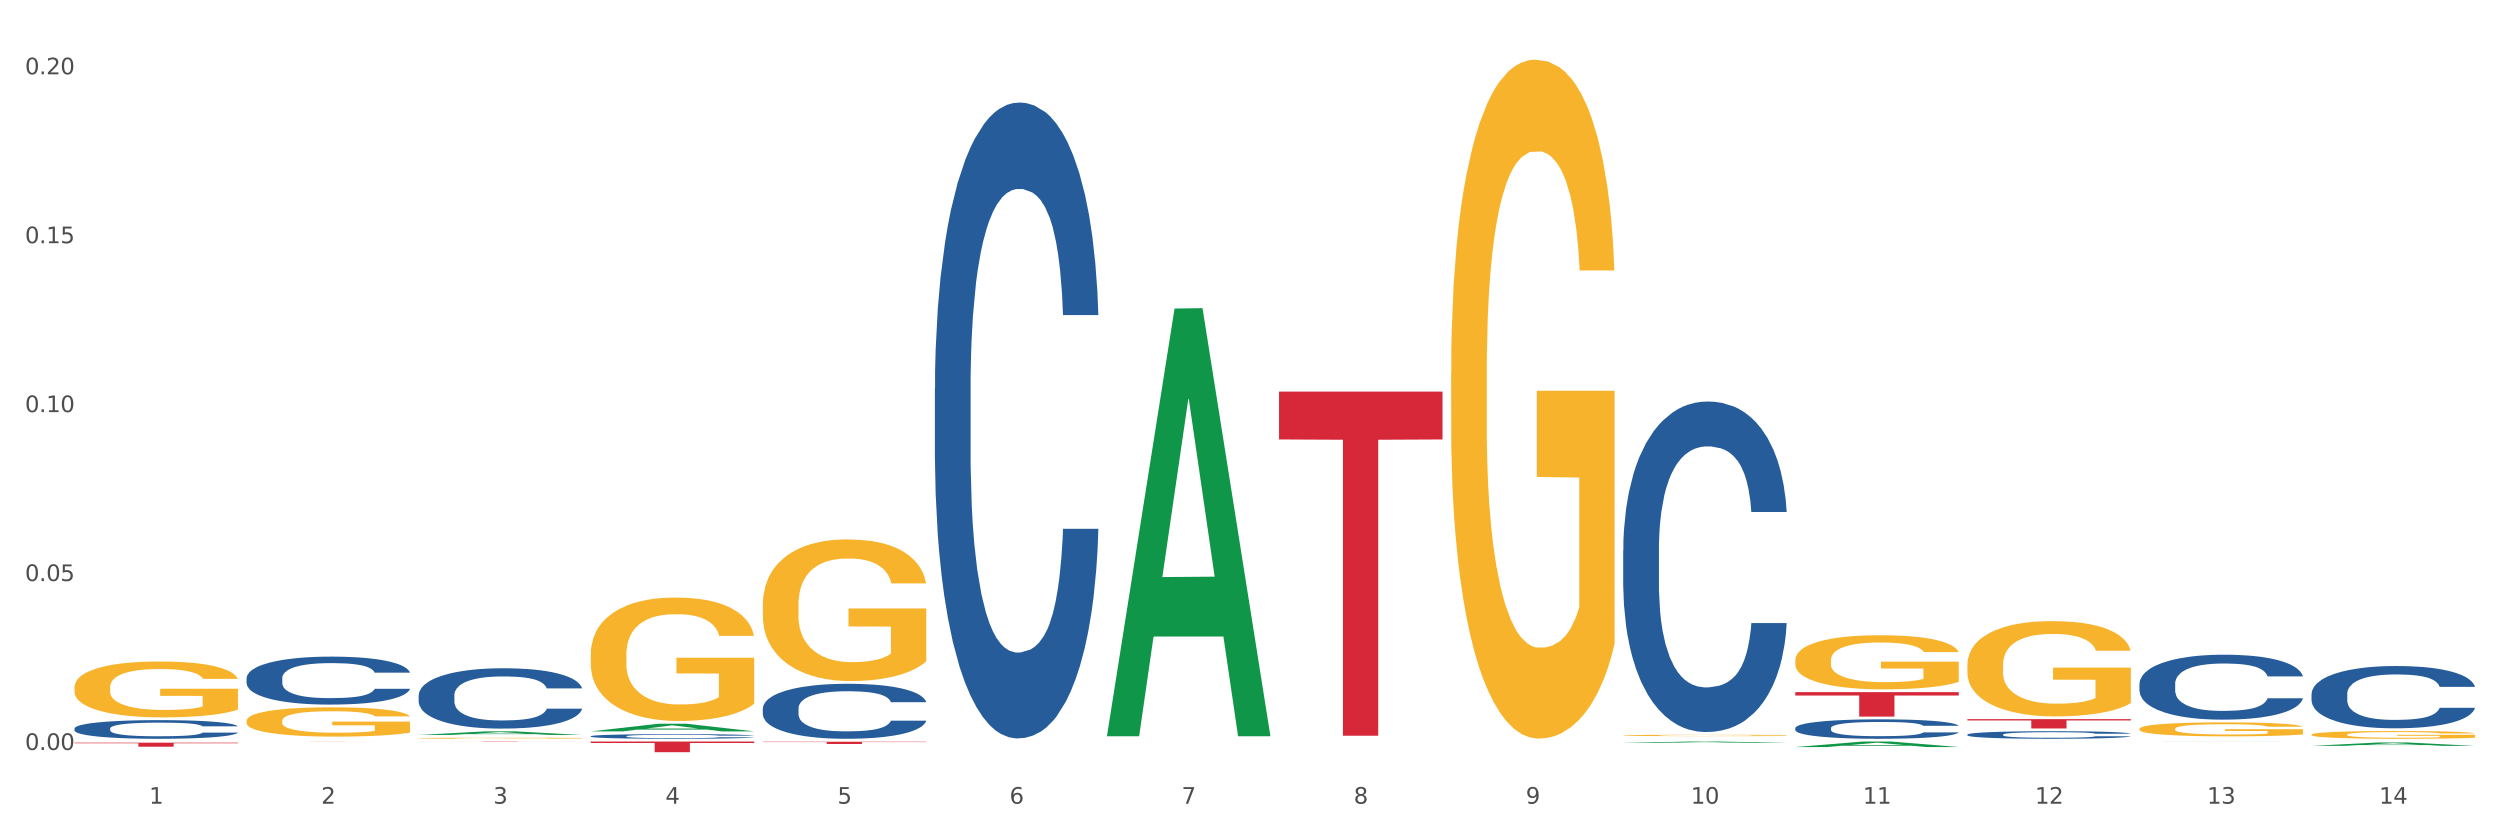 <?xml version="1.0" encoding="utf-8" standalone="no"?>
<!DOCTYPE svg PUBLIC "-//W3C//DTD SVG 1.1//EN"
  "http://www.w3.org/Graphics/SVG/1.1/DTD/svg11.dtd">
<svg xmlns:xlink="http://www.w3.org/1999/xlink" width="1080pt" height="360pt" viewBox="0 0 1080 360" xmlns="http://www.w3.org/2000/svg" version="1.1">
 <rect x="0" y="0" width="1080" height="360" fill="#333333" stroke="none"/>
 <defs>
  <style type="text/css">*{stroke-linejoin: round; stroke-linecap: butt}</style>
 </defs>
 <g id="figure_1">
  <g id="patch_1">
   <path d="M 0 360 
L 1080 360 
L 1080 0 
L 0 0 
z
" style="fill: #ffffff; stroke: #ffffff; stroke-linejoin: miter"/>
  </g>
  <g id="axes_1">
   <g id="matplotlib.axis_1">
    <g id="xtick_1">
     <g id="text_1">
      <!-- 1 -->
      <g style="fill: #4d4d4d" transform="translate(64.432 347.204) scale(0.096 -0.096)">
       <defs>
        <path id="DejaVuSans-31" d="M 794 531 
L 1825 531 
L 1825 4091 
L 703 3866 
L 703 4441 
L 1819 4666 
L 2450 4666 
L 2450 531 
L 3481 531 
L 3481 0 
L 794 0 
L 794 531 
z
" transform="scale(0.016)"/>
       </defs>
       <use xlink:href="#DejaVuSans-31"/>
      </g>
     </g>
    </g>
    <g id="xtick_2">
     <g id="text_2">
      <!-- 2 -->
      <g style="fill: #4d4d4d" transform="translate(138.771 347.204) scale(0.096 -0.096)">
       <defs>
        <path id="DejaVuSans-32" d="M 1228 531 
L 3431 531 
L 3431 0 
L 469 0 
L 469 531 
Q 828 903 1448 1529 
Q 2069 2156 2228 2338 
Q 2531 2678 2651 2914 
Q 2772 3150 2772 3378 
Q 2772 3750 2511 3984 
Q 2250 4219 1831 4219 
Q 1534 4219 1204 4116 
Q 875 4013 500 3803 
L 500 4441 
Q 881 4594 1212 4672 
Q 1544 4750 1819 4750 
Q 2544 4750 2975 4387 
Q 3406 4025 3406 3419 
Q 3406 3131 3298 2873 
Q 3191 2616 2906 2266 
Q 2828 2175 2409 1742 
Q 1991 1309 1228 531 
z
" transform="scale(0.016)"/>
       </defs>
       <use xlink:href="#DejaVuSans-32"/>
      </g>
     </g>
    </g>
    <g id="xtick_3">
     <g id="text_3">
      <!-- 3 -->
      <g style="fill: #4d4d4d" transform="translate(213.109 347.204) scale(0.096 -0.096)">
       <defs>
        <path id="DejaVuSans-33" d="M 2597 2516 
Q 3050 2419 3304 2112 
Q 3559 1806 3559 1356 
Q 3559 666 3084 287 
Q 2609 -91 1734 -91 
Q 1441 -91 1130 -33 
Q 819 25 488 141 
L 488 750 
Q 750 597 1062 519 
Q 1375 441 1716 441 
Q 2309 441 2620 675 
Q 2931 909 2931 1356 
Q 2931 1769 2642 2001 
Q 2353 2234 1838 2234 
L 1294 2234 
L 1294 2753 
L 1863 2753 
Q 2328 2753 2575 2939 
Q 2822 3125 2822 3475 
Q 2822 3834 2567 4026 
Q 2313 4219 1838 4219 
Q 1578 4219 1281 4162 
Q 984 4106 628 3988 
L 628 4550 
Q 988 4650 1302 4700 
Q 1616 4750 1894 4750 
Q 2613 4750 3031 4423 
Q 3450 4097 3450 3541 
Q 3450 3153 3228 2886 
Q 3006 2619 2597 2516 
z
" transform="scale(0.016)"/>
       </defs>
       <use xlink:href="#DejaVuSans-33"/>
      </g>
     </g>
    </g>
    <g id="xtick_4">
     <g id="text_4">
      <!-- 4 -->
      <g style="fill: #4d4d4d" transform="translate(287.448 347.204) scale(0.096 -0.096)">
       <defs>
        <path id="DejaVuSans-34" d="M 2419 4116 
L 825 1625 
L 2419 1625 
L 2419 4116 
z
M 2253 4666 
L 3047 4666 
L 3047 1625 
L 3713 1625 
L 3713 1100 
L 3047 1100 
L 3047 0 
L 2419 0 
L 2419 1100 
L 313 1100 
L 313 1709 
L 2253 4666 
z
" transform="scale(0.016)"/>
       </defs>
       <use xlink:href="#DejaVuSans-34"/>
      </g>
     </g>
    </g>
    <g id="xtick_5">
     <g id="text_5">
      <!-- 5 -->
      <g style="fill: #4d4d4d" transform="translate(361.787 347.204) scale(0.096 -0.096)">
       <defs>
        <path id="DejaVuSans-35" d="M 691 4666 
L 3169 4666 
L 3169 4134 
L 1269 4134 
L 1269 2991 
Q 1406 3038 1543 3061 
Q 1681 3084 1819 3084 
Q 2600 3084 3056 2656 
Q 3513 2228 3513 1497 
Q 3513 744 3044 326 
Q 2575 -91 1722 -91 
Q 1428 -91 1123 -41 
Q 819 9 494 109 
L 494 744 
Q 775 591 1075 516 
Q 1375 441 1709 441 
Q 2250 441 2565 725 
Q 2881 1009 2881 1497 
Q 2881 1984 2565 2268 
Q 2250 2553 1709 2553 
Q 1456 2553 1204 2497 
Q 953 2441 691 2322 
L 691 4666 
z
" transform="scale(0.016)"/>
       </defs>
       <use xlink:href="#DejaVuSans-35"/>
      </g>
     </g>
    </g>
    <g id="xtick_6">
     <g id="text_6">
      <!-- 6 -->
      <g style="fill: #4d4d4d" transform="translate(436.125 347.204) scale(0.096 -0.096)">
       <defs>
        <path id="DejaVuSans-36" d="M 2113 2584 
Q 1688 2584 1439 2293 
Q 1191 2003 1191 1497 
Q 1191 994 1439 701 
Q 1688 409 2113 409 
Q 2538 409 2786 701 
Q 3034 994 3034 1497 
Q 3034 2003 2786 2293 
Q 2538 2584 2113 2584 
z
M 3366 4563 
L 3366 3988 
Q 3128 4100 2886 4159 
Q 2644 4219 2406 4219 
Q 1781 4219 1451 3797 
Q 1122 3375 1075 2522 
Q 1259 2794 1537 2939 
Q 1816 3084 2150 3084 
Q 2853 3084 3261 2657 
Q 3669 2231 3669 1497 
Q 3669 778 3244 343 
Q 2819 -91 2113 -91 
Q 1303 -91 875 529 
Q 447 1150 447 2328 
Q 447 3434 972 4092 
Q 1497 4750 2381 4750 
Q 2619 4750 2861 4703 
Q 3103 4656 3366 4563 
z
" transform="scale(0.016)"/>
       </defs>
       <use xlink:href="#DejaVuSans-36"/>
      </g>
     </g>
    </g>
    <g id="xtick_7">
     <g id="text_7">
      <!-- 7 -->
      <g style="fill: #4d4d4d" transform="translate(510.464 347.204) scale(0.096 -0.096)">
       <defs>
        <path id="DejaVuSans-37" d="M 525 4666 
L 3525 4666 
L 3525 4397 
L 1831 0 
L 1172 0 
L 2766 4134 
L 525 4134 
L 525 4666 
z
" transform="scale(0.016)"/>
       </defs>
       <use xlink:href="#DejaVuSans-37"/>
      </g>
     </g>
    </g>
    <g id="xtick_8">
     <g id="text_8">
      <!-- 8 -->
      <g style="fill: #4d4d4d" transform="translate(584.803 347.204) scale(0.096 -0.096)">
       <defs>
        <path id="DejaVuSans-38" d="M 2034 2216 
Q 1584 2216 1326 1975 
Q 1069 1734 1069 1313 
Q 1069 891 1326 650 
Q 1584 409 2034 409 
Q 2484 409 2743 651 
Q 3003 894 3003 1313 
Q 3003 1734 2745 1975 
Q 2488 2216 2034 2216 
z
M 1403 2484 
Q 997 2584 770 2862 
Q 544 3141 544 3541 
Q 544 4100 942 4425 
Q 1341 4750 2034 4750 
Q 2731 4750 3128 4425 
Q 3525 4100 3525 3541 
Q 3525 3141 3298 2862 
Q 3072 2584 2669 2484 
Q 3125 2378 3379 2068 
Q 3634 1759 3634 1313 
Q 3634 634 3220 271 
Q 2806 -91 2034 -91 
Q 1263 -91 848 271 
Q 434 634 434 1313 
Q 434 1759 690 2068 
Q 947 2378 1403 2484 
z
M 1172 3481 
Q 1172 3119 1398 2916 
Q 1625 2713 2034 2713 
Q 2441 2713 2670 2916 
Q 2900 3119 2900 3481 
Q 2900 3844 2670 4047 
Q 2441 4250 2034 4250 
Q 1625 4250 1398 4047 
Q 1172 3844 1172 3481 
z
" transform="scale(0.016)"/>
       </defs>
       <use xlink:href="#DejaVuSans-38"/>
      </g>
     </g>
    </g>
    <g id="xtick_9">
     <g id="text_9">
      <!-- 9 -->
      <g style="fill: #4d4d4d" transform="translate(659.142 347.204) scale(0.096 -0.096)">
       <defs>
        <path id="DejaVuSans-39" d="M 703 97 
L 703 672 
Q 941 559 1184 500 
Q 1428 441 1663 441 
Q 2288 441 2617 861 
Q 2947 1281 2994 2138 
Q 2813 1869 2534 1725 
Q 2256 1581 1919 1581 
Q 1219 1581 811 2004 
Q 403 2428 403 3163 
Q 403 3881 828 4315 
Q 1253 4750 1959 4750 
Q 2769 4750 3195 4129 
Q 3622 3509 3622 2328 
Q 3622 1225 3098 567 
Q 2575 -91 1691 -91 
Q 1453 -91 1209 -44 
Q 966 3 703 97 
z
M 1959 2075 
Q 2384 2075 2632 2365 
Q 2881 2656 2881 3163 
Q 2881 3666 2632 3958 
Q 2384 4250 1959 4250 
Q 1534 4250 1286 3958 
Q 1038 3666 1038 3163 
Q 1038 2656 1286 2365 
Q 1534 2075 1959 2075 
z
" transform="scale(0.016)"/>
       </defs>
       <use xlink:href="#DejaVuSans-39"/>
      </g>
     </g>
    </g>
    <g id="xtick_10">
     <g id="text_10">
      <!-- 10 -->
      <g style="fill: #4d4d4d" transform="translate(730.426 347.204) scale(0.096 -0.096)">
       <defs>
        <path id="DejaVuSans-30" d="M 2034 4250 
Q 1547 4250 1301 3770 
Q 1056 3291 1056 2328 
Q 1056 1369 1301 889 
Q 1547 409 2034 409 
Q 2525 409 2770 889 
Q 3016 1369 3016 2328 
Q 3016 3291 2770 3770 
Q 2525 4250 2034 4250 
z
M 2034 4750 
Q 2819 4750 3233 4129 
Q 3647 3509 3647 2328 
Q 3647 1150 3233 529 
Q 2819 -91 2034 -91 
Q 1250 -91 836 529 
Q 422 1150 422 2328 
Q 422 3509 836 4129 
Q 1250 4750 2034 4750 
z
" transform="scale(0.016)"/>
       </defs>
       <use xlink:href="#DejaVuSans-31"/>
       <use xlink:href="#DejaVuSans-30" transform="translate(63.623 0)"/>
      </g>
     </g>
    </g>
    <g id="xtick_11">
     <g id="text_11">
      <!-- 11 -->
      <g style="fill: #4d4d4d" transform="translate(804.765 347.204) scale(0.096 -0.096)">
       <use xlink:href="#DejaVuSans-31"/>
       <use xlink:href="#DejaVuSans-31" transform="translate(63.623 0)"/>
      </g>
     </g>
    </g>
    <g id="xtick_12">
     <g id="text_12">
      <!-- 12 -->
      <g style="fill: #4d4d4d" transform="translate(879.104 347.204) scale(0.096 -0.096)">
       <use xlink:href="#DejaVuSans-31"/>
       <use xlink:href="#DejaVuSans-32" transform="translate(63.623 0)"/>
      </g>
     </g>
    </g>
    <g id="xtick_13">
     <g id="text_13">
      <!-- 13 -->
      <g style="fill: #4d4d4d" transform="translate(953.442 347.204) scale(0.096 -0.096)">
       <use xlink:href="#DejaVuSans-31"/>
       <use xlink:href="#DejaVuSans-33" transform="translate(63.623 0)"/>
      </g>
     </g>
    </g>
    <g id="xtick_14">
     <g id="text_14">
      <!-- 14 -->
      <g style="fill: #4d4d4d" transform="translate(1027.781 347.204) scale(0.096 -0.096)">
       <use xlink:href="#DejaVuSans-31"/>
       <use xlink:href="#DejaVuSans-34" transform="translate(63.623 0)"/>
      </g>
     </g>
    </g>
    <g id="xtick_15"/>
    <g id="xtick_16"/>
    <g id="xtick_17"/>
    <g id="xtick_18"/>
    <g id="xtick_19"/>
    <g id="xtick_20"/>
    <g id="xtick_21"/>
    <g id="xtick_22"/>
    <g id="xtick_23"/>
    <g id="xtick_24"/>
    <g id="xtick_25"/>
    <g id="xtick_26"/>
    <g id="xtick_27"/>
   </g>
   <g id="matplotlib.axis_2">
    <g id="ytick_1">
     <g id="text_15">
      <!-- 0.00 -->
      <g style="fill: #4d4d4d" transform="translate(10.8 323.978) scale(0.096 -0.096)">
       <defs>
        <path id="DejaVuSans-2e" d="M 684 794 
L 1344 794 
L 1344 0 
L 684 0 
L 684 794 
z
" transform="scale(0.016)"/>
       </defs>
       <use xlink:href="#DejaVuSans-30"/>
       <use xlink:href="#DejaVuSans-2e" transform="translate(63.623 0)"/>
       <use xlink:href="#DejaVuSans-30" transform="translate(95.41 0)"/>
       <use xlink:href="#DejaVuSans-30" transform="translate(159.033 0)"/>
      </g>
     </g>
    </g>
    <g id="ytick_2">
     <g id="text_16">
      <!-- 0.05 -->
      <g style="fill: #4d4d4d" transform="translate(10.8 251.008) scale(0.096 -0.096)">
       <use xlink:href="#DejaVuSans-30"/>
       <use xlink:href="#DejaVuSans-2e" transform="translate(63.623 0)"/>
       <use xlink:href="#DejaVuSans-30" transform="translate(95.41 0)"/>
       <use xlink:href="#DejaVuSans-35" transform="translate(159.033 0)"/>
      </g>
     </g>
    </g>
    <g id="ytick_3">
     <g id="text_17">
      <!-- 0.10 -->
      <g style="fill: #4d4d4d" transform="translate(10.8 178.038) scale(0.096 -0.096)">
       <use xlink:href="#DejaVuSans-30"/>
       <use xlink:href="#DejaVuSans-2e" transform="translate(63.623 0)"/>
       <use xlink:href="#DejaVuSans-31" transform="translate(95.41 0)"/>
       <use xlink:href="#DejaVuSans-30" transform="translate(159.033 0)"/>
      </g>
     </g>
    </g>
    <g id="ytick_4">
     <g id="text_18">
      <!-- 0.15 -->
      <g style="fill: #4d4d4d" transform="translate(10.8 105.068) scale(0.096 -0.096)">
       <use xlink:href="#DejaVuSans-30"/>
       <use xlink:href="#DejaVuSans-2e" transform="translate(63.623 0)"/>
       <use xlink:href="#DejaVuSans-31" transform="translate(95.41 0)"/>
       <use xlink:href="#DejaVuSans-35" transform="translate(159.033 0)"/>
      </g>
     </g>
    </g>
    <g id="ytick_5">
     <g id="text_19">
      <!-- 0.20 -->
      <g style="fill: #4d4d4d" transform="translate(10.8 32.098) scale(0.096 -0.096)">
       <use xlink:href="#DejaVuSans-30"/>
       <use xlink:href="#DejaVuSans-2e" transform="translate(63.623 0)"/>
       <use xlink:href="#DejaVuSans-32" transform="translate(95.41 0)"/>
       <use xlink:href="#DejaVuSans-30" transform="translate(159.033 0)"/>
      </g>
     </g>
    </g>
    <g id="ytick_6"/>
    <g id="ytick_7"/>
    <g id="ytick_8"/>
    <g id="ytick_9"/>
   </g>
   <g id="PolyCollection_1">
    <path d="M 180.852 317.5 
L 180.925 317.498 
L 210.048 315.931 
L 222.133 315.929 
L 251.474 317.503 
L 237.495 317.503 
L 231.161 317.136 
L 201.092 317.136 
L 200.874 317.142 
L 194.758 317.503 
L 180.852 317.503 
L 180.852 317.5 
L 204.878 316.918 
L 227.375 316.916 
L 216.236 316.265 
L 216.09 316.262 
L 215.945 316.266 
L 204.806 316.916 
L 204.878 316.918 
L 180.852 317.5 
z
" clip-path="url(#pec9e111080)" style="fill: #109648"/>
    <path d="M 255.191 315.961 
L 255.264 315.957 
L 284.386 312.653 
L 296.472 312.649 
L 325.813 315.967 
L 311.834 315.967 
L 305.5 315.194 
L 275.431 315.194 
L 275.213 315.207 
L 269.097 315.967 
L 255.191 315.967 
L 255.191 315.961 
L 279.217 314.733 
L 301.714 314.73 
L 290.575 313.357 
L 290.429 313.35 
L 290.284 313.36 
L 279.144 314.73 
L 279.217 314.733 
L 255.191 315.961 
z
" clip-path="url(#pec9e111080)" style="fill: #109648"/>
    <path d="M 478.207 317.709 
L 478.28 317.535 
L 507.402 133.287 
L 519.488 133.114 
L 548.829 318.056 
L 534.85 318.056 
L 528.516 274.99 
L 498.447 274.99 
L 498.229 275.684 
L 492.113 318.056 
L 478.207 318.056 
L 478.207 317.709 
L 502.233 249.289 
L 524.73 249.115 
L 513.591 172.533 
L 513.445 172.186 
L 513.3 172.707 
L 502.16 249.115 
L 502.233 249.289 
L 478.207 317.709 
z
" clip-path="url(#pec9e111080)" style="fill: #109648"/>
    <path d="M 701.223 320.963 
L 701.296 320.962 
L 730.419 320.331 
L 742.504 320.331 
L 771.845 320.964 
L 757.866 320.964 
L 751.532 320.816 
L 721.463 320.816 
L 721.245 320.819 
L 715.129 320.964 
L 701.223 320.964 
L 701.223 320.963 
L 725.249 320.728 
L 747.746 320.728 
L 736.607 320.466 
L 736.461 320.464 
L 736.316 320.466 
L 725.177 320.728 
L 725.249 320.728 
L 701.223 320.963 
z
" clip-path="url(#pec9e111080)" style="fill: #109648"/>
    <path d="M 775.562 322.716 
L 775.635 322.714 
L 804.757 320.333 
L 816.843 320.331 
L 846.184 322.721 
L 832.205 322.721 
L 825.871 322.164 
L 795.802 322.164 
L 795.584 322.173 
L 789.468 322.721 
L 775.562 322.721 
L 775.562 322.716 
L 799.588 321.832 
L 822.085 321.83 
L 810.946 320.84 
L 810.8 320.836 
L 810.655 320.842 
L 799.515 321.83 
L 799.588 321.832 
L 775.562 322.716 
z
" clip-path="url(#pec9e111080)" style="fill: #109648"/>
    <path d="M 924.24 320.371 
L 924.312 320.371 
L 953.435 320.331 
L 965.52 320.331 
L 994.861 320.371 
L 980.883 320.371 
L 974.548 320.361 
L 944.48 320.361 
L 944.261 320.361 
L 938.145 320.371 
L 924.24 320.371 
L 924.24 320.371 
L 948.265 320.356 
L 970.763 320.356 
L 959.623 320.339 
L 959.478 320.339 
L 959.332 320.339 
L 948.193 320.356 
L 948.265 320.356 
L 924.24 320.371 
z
" clip-path="url(#pec9e111080)" style="fill: #109648"/>
    <path d="M 998.578 322.215 
L 998.651 322.213 
L 1027.773 320.736 
L 1039.859 320.734 
L 1069.2 322.218 
L 1055.221 322.218 
L 1048.887 321.872 
L 1018.818 321.872 
L 1018.6 321.878 
L 1012.484 322.218 
L 998.578 322.218 
L 998.578 322.215 
L 1022.604 321.666 
L 1045.101 321.665 
L 1033.962 321.05 
L 1033.816 321.048 
L 1033.671 321.052 
L 1022.531 321.665 
L 1022.604 321.666 
L 998.578 322.215 
z
" clip-path="url(#pec9e111080)" style="fill: #109648"/>
    <path d="M 32.175 314.716 
L 32.258 314.708 
L 32.258 314.502 
L 32.509 314.223 
L 33.427 313.708 
L 34.596 313.318 
L 36.599 312.861 
L 37.684 312.67 
L 39.104 312.457 
L 42.025 312.111 
L 45.364 311.817 
L 47.702 311.655 
L 49.455 311.552 
L 53.378 311.368 
L 55.632 311.287 
L 57.969 311.221 
L 59.973 311.177 
L 63.312 311.125 
L 65.983 311.103 
L 69.072 311.096 
L 71.66 311.103 
L 75.082 311.132 
L 80.091 311.221 
L 82.011 311.272 
L 84.599 311.36 
L 87.27 311.478 
L 89.44 311.596 
L 91.945 311.765 
L 94.533 311.986 
L 97.037 312.265 
L 98.79 312.523 
L 100.209 312.795 
L 101.461 313.126 
L 102.379 313.487 
L 102.797 313.789 
L 87.52 313.789 
L 87.103 313.516 
L 86.268 313.222 
L 85.434 313.023 
L 84.515 312.861 
L 83.096 312.678 
L 81.844 312.56 
L 79.757 312.42 
L 77.837 312.332 
L 76.251 312.28 
L 74.331 312.236 
L 70.241 312.192 
L 67.319 312.192 
L 65.482 312.207 
L 63.229 312.243 
L 61.309 312.295 
L 59.055 312.383 
L 57.302 312.479 
L 55.549 312.604 
L 54.547 312.692 
L 53.044 312.854 
L 52.043 312.987 
L 50.707 313.215 
L 49.956 313.377 
L 48.62 313.796 
L 48.036 314.105 
L 47.785 314.318 
L 47.618 314.554 
L 47.618 315.702 
L 48.119 316.217 
L 48.537 316.437 
L 49.204 316.688 
L 50.457 317.011 
L 52.293 317.328 
L 54.213 317.556 
L 55.799 317.696 
L 57.302 317.799 
L 58.804 317.879 
L 60.641 317.953 
L 62.143 317.997 
L 64.397 318.041 
L 67.069 318.063 
L 69.155 318.063 
L 73.413 318.027 
L 75.333 317.99 
L 77.169 317.938 
L 79.173 317.857 
L 80.759 317.769 
L 81.677 317.703 
L 83.18 317.563 
L 84.348 317.416 
L 85.35 317.247 
L 86.018 317.1 
L 86.769 316.879 
L 87.353 316.629 
L 87.52 316.496 
L 102.797 316.496 
L 102.463 316.761 
L 101.879 317.019 
L 100.71 317.364 
L 99.792 317.563 
L 98.372 317.806 
L 96.87 318.012 
L 94.783 318.24 
L 92.863 318.409 
L 90.86 318.556 
L 88.689 318.689 
L 84.766 318.873 
L 83.347 318.924 
L 80.341 319.013 
L 78.004 319.064 
L 74.581 319.116 
L 71.075 319.145 
L 67.402 319.152 
L 64.147 319.138 
L 60.557 319.094 
L 58.303 319.049 
L 55.799 318.983 
L 52.877 318.88 
L 50.123 318.755 
L 47.535 318.608 
L 45.114 318.439 
L 42.86 318.247 
L 39.938 317.931 
L 37.768 317.622 
L 36.182 317.335 
L 35.097 317.092 
L 34.011 316.783 
L 33.427 316.57 
L 32.509 316.055 
L 32.175 315.576 
L 32.175 314.716 
z
" clip-path="url(#pec9e111080)" style="fill: #255c99"/>
    <path d="M 998.578 299.81 
L 998.662 299.785 
L 998.662 299.097 
L 998.912 298.163 
L 999.83 296.443 
L 1000.999 295.141 
L 1003.003 293.617 
L 1004.088 292.978 
L 1005.507 292.266 
L 1008.429 291.111 
L 1011.768 290.128 
L 1014.105 289.588 
L 1015.858 289.244 
L 1019.781 288.629 
L 1022.035 288.359 
L 1024.373 288.138 
L 1026.376 287.99 
L 1029.715 287.818 
L 1032.387 287.745 
L 1035.475 287.72 
L 1038.063 287.745 
L 1041.486 287.843 
L 1046.494 288.138 
L 1048.414 288.31 
L 1051.002 288.605 
L 1053.673 288.998 
L 1055.844 289.391 
L 1058.348 289.956 
L 1060.936 290.693 
L 1063.44 291.627 
L 1065.193 292.487 
L 1066.612 293.396 
L 1067.864 294.502 
L 1068.783 295.706 
L 1069.2 296.713 
L 1053.924 296.713 
L 1053.506 295.804 
L 1052.671 294.821 
L 1051.837 294.158 
L 1050.918 293.617 
L 1049.499 293.003 
L 1048.247 292.61 
L 1046.16 292.143 
L 1044.24 291.848 
L 1042.654 291.676 
L 1040.734 291.529 
L 1036.644 291.381 
L 1033.722 291.381 
L 1031.886 291.43 
L 1029.632 291.553 
L 1027.712 291.725 
L 1025.458 292.02 
L 1023.705 292.34 
L 1021.952 292.757 
L 1020.95 293.052 
L 1019.448 293.593 
L 1018.446 294.035 
L 1017.11 294.797 
L 1016.359 295.337 
L 1015.023 296.738 
L 1014.439 297.77 
L 1014.188 298.483 
L 1014.022 299.269 
L 1014.022 303.102 
L 1014.522 304.822 
L 1014.94 305.559 
L 1015.608 306.395 
L 1016.86 307.476 
L 1018.696 308.533 
L 1020.616 309.294 
L 1022.202 309.761 
L 1023.705 310.105 
L 1025.207 310.376 
L 1027.044 310.621 
L 1028.547 310.769 
L 1030.8 310.916 
L 1033.472 310.99 
L 1035.559 310.99 
L 1039.816 310.867 
L 1041.736 310.744 
L 1043.572 310.572 
L 1045.576 310.302 
L 1047.162 310.007 
L 1048.08 309.786 
L 1049.583 309.319 
L 1050.752 308.827 
L 1051.753 308.262 
L 1052.421 307.771 
L 1053.172 307.034 
L 1053.757 306.198 
L 1053.924 305.756 
L 1069.2 305.756 
L 1068.866 306.641 
L 1068.282 307.501 
L 1067.113 308.655 
L 1066.195 309.319 
L 1064.776 310.13 
L 1063.273 310.818 
L 1061.186 311.58 
L 1059.266 312.145 
L 1057.263 312.636 
L 1055.092 313.078 
L 1051.169 313.693 
L 1049.75 313.865 
L 1046.745 314.16 
L 1044.407 314.332 
L 1040.985 314.504 
L 1037.479 314.602 
L 1033.806 314.626 
L 1030.55 314.577 
L 1026.96 314.43 
L 1024.707 314.282 
L 1022.202 314.061 
L 1019.281 313.717 
L 1016.526 313.3 
L 1013.938 312.808 
L 1011.517 312.243 
L 1009.263 311.604 
L 1006.342 310.548 
L 1004.171 309.515 
L 1002.585 308.557 
L 1001.5 307.746 
L 1000.415 306.714 
L 999.83 306.002 
L 998.912 304.282 
L 998.578 302.684 
L 998.578 299.81 
z
" clip-path="url(#pec9e111080)" style="fill: #255c99"/>
    <path d="M 924.24 295.439 
L 924.323 295.413 
L 924.323 294.696 
L 924.573 293.722 
L 925.492 291.929 
L 926.66 290.571 
L 928.664 288.983 
L 929.749 288.317 
L 931.168 287.574 
L 934.09 286.369 
L 937.429 285.345 
L 939.766 284.781 
L 941.519 284.422 
L 945.443 283.782 
L 947.697 283.5 
L 950.034 283.269 
L 952.037 283.116 
L 955.377 282.936 
L 958.048 282.859 
L 961.136 282.834 
L 963.724 282.859 
L 967.147 282.962 
L 972.155 283.269 
L 974.075 283.449 
L 976.663 283.756 
L 979.335 284.166 
L 981.505 284.576 
L 984.009 285.165 
L 986.597 285.934 
L 989.101 286.907 
L 990.854 287.804 
L 992.273 288.752 
L 993.526 289.905 
L 994.444 291.16 
L 994.861 292.211 
L 979.585 292.211 
L 979.168 291.263 
L 978.333 290.238 
L 977.498 289.546 
L 976.58 288.983 
L 975.161 288.342 
L 973.908 287.932 
L 971.822 287.445 
L 969.902 287.138 
L 968.316 286.959 
L 966.396 286.805 
L 962.305 286.651 
L 959.383 286.651 
L 957.547 286.702 
L 955.293 286.831 
L 953.373 287.01 
L 951.119 287.317 
L 949.366 287.65 
L 947.613 288.086 
L 946.611 288.393 
L 945.109 288.957 
L 944.107 289.418 
L 942.771 290.212 
L 942.02 290.776 
L 940.685 292.236 
L 940.1 293.313 
L 939.85 294.056 
L 939.683 294.875 
L 939.683 298.872 
L 940.184 300.666 
L 940.601 301.434 
L 941.269 302.305 
L 942.521 303.433 
L 944.358 304.534 
L 946.278 305.329 
L 947.864 305.815 
L 949.366 306.174 
L 950.869 306.456 
L 952.705 306.712 
L 954.208 306.866 
L 956.462 307.019 
L 959.133 307.096 
L 961.22 307.096 
L 965.477 306.968 
L 967.397 306.84 
L 969.234 306.661 
L 971.237 306.379 
L 972.823 306.072 
L 973.742 305.841 
L 975.244 305.354 
L 976.413 304.842 
L 977.415 304.252 
L 978.082 303.74 
L 978.834 302.971 
L 979.418 302.1 
L 979.585 301.639 
L 994.861 301.639 
L 994.527 302.562 
L 993.943 303.458 
L 992.774 304.662 
L 991.856 305.354 
L 990.437 306.2 
L 988.934 306.917 
L 986.847 307.711 
L 984.927 308.3 
L 982.924 308.813 
L 980.754 309.274 
L 976.83 309.915 
L 975.411 310.094 
L 972.406 310.401 
L 970.069 310.581 
L 966.646 310.76 
L 963.14 310.863 
L 959.467 310.888 
L 956.211 310.837 
L 952.622 310.683 
L 950.368 310.529 
L 947.864 310.299 
L 944.942 309.94 
L 942.187 309.505 
L 939.599 308.992 
L 937.178 308.403 
L 934.925 307.737 
L 932.003 306.635 
L 929.832 305.559 
L 928.246 304.56 
L 927.161 303.714 
L 926.076 302.638 
L 925.492 301.895 
L 924.573 300.102 
L 924.24 298.437 
L 924.24 295.439 
z
" clip-path="url(#pec9e111080)" style="fill: #255c99"/>
    <path d="M 849.901 317.348 
L 849.984 317.345 
L 849.984 317.261 
L 850.235 317.147 
L 851.153 316.938 
L 852.322 316.779 
L 854.325 316.594 
L 855.41 316.516 
L 856.829 316.429 
L 859.751 316.289 
L 863.09 316.169 
L 865.428 316.103 
L 867.181 316.061 
L 871.104 315.986 
L 873.358 315.953 
L 875.695 315.926 
L 877.699 315.908 
L 881.038 315.888 
L 883.709 315.879 
L 886.798 315.876 
L 889.386 315.879 
L 892.808 315.891 
L 897.817 315.926 
L 899.737 315.947 
L 902.325 315.983 
L 904.996 316.031 
L 907.166 316.079 
L 909.671 316.148 
L 912.258 316.238 
L 914.763 316.351 
L 916.516 316.456 
L 917.935 316.567 
L 919.187 316.702 
L 920.105 316.848 
L 920.523 316.971 
L 905.246 316.971 
L 904.829 316.86 
L 903.994 316.74 
L 903.159 316.66 
L 902.241 316.594 
L 900.822 316.519 
L 899.57 316.471 
L 897.483 316.414 
L 895.563 316.378 
L 893.977 316.357 
L 892.057 316.339 
L 887.966 316.321 
L 885.045 316.321 
L 883.208 316.327 
L 880.954 316.342 
L 879.034 316.363 
L 876.78 316.399 
L 875.027 316.438 
L 873.274 316.489 
L 872.273 316.525 
L 870.77 316.591 
L 869.768 316.645 
L 868.433 316.737 
L 867.681 316.803 
L 866.346 316.974 
L 865.761 317.1 
L 865.511 317.186 
L 865.344 317.282 
L 865.344 317.749 
L 865.845 317.958 
L 866.262 318.048 
L 866.93 318.15 
L 868.182 318.282 
L 870.019 318.41 
L 871.939 318.503 
L 873.525 318.56 
L 875.027 318.602 
L 876.53 318.635 
L 878.367 318.665 
L 879.869 318.683 
L 882.123 318.701 
L 884.794 318.709 
L 886.881 318.709 
L 891.139 318.695 
L 893.059 318.68 
L 894.895 318.659 
L 896.899 318.626 
L 898.485 318.59 
L 899.403 318.563 
L 900.905 318.506 
L 902.074 318.446 
L 903.076 318.377 
L 903.744 318.317 
L 904.495 318.228 
L 905.079 318.126 
L 905.246 318.072 
L 920.523 318.072 
L 920.189 318.18 
L 919.604 318.285 
L 918.436 318.425 
L 917.517 318.506 
L 916.098 318.605 
L 914.596 318.689 
L 912.509 318.781 
L 910.589 318.85 
L 908.585 318.91 
L 906.415 318.964 
L 902.491 319.039 
L 901.072 319.06 
L 898.067 319.096 
L 895.73 319.116 
L 892.307 319.137 
L 888.801 319.149 
L 885.128 319.152 
L 881.873 319.146 
L 878.283 319.128 
L 876.029 319.11 
L 873.525 319.084 
L 870.603 319.042 
L 867.848 318.991 
L 865.261 318.931 
L 862.84 318.862 
L 860.586 318.784 
L 857.664 318.656 
L 855.494 318.53 
L 853.908 318.413 
L 852.823 318.314 
L 851.737 318.189 
L 851.153 318.102 
L 850.235 317.893 
L 849.901 317.698 
L 849.901 317.348 
z
" clip-path="url(#pec9e111080)" style="fill: #255c99"/>
    <path d="M 180.852 300.398 
L 180.936 300.374 
L 180.936 299.708 
L 181.186 298.803 
L 182.105 297.137 
L 183.273 295.875 
L 185.277 294.4 
L 186.362 293.781 
L 187.781 293.09 
L 190.703 291.972 
L 194.042 291.02 
L 196.379 290.496 
L 198.132 290.163 
L 202.056 289.568 
L 204.31 289.306 
L 206.647 289.092 
L 208.65 288.949 
L 211.989 288.782 
L 214.661 288.711 
L 217.749 288.687 
L 220.337 288.711 
L 223.76 288.806 
L 228.768 289.092 
L 230.688 289.258 
L 233.276 289.544 
L 235.947 289.925 
L 238.118 290.306 
L 240.622 290.853 
L 243.21 291.567 
L 245.714 292.472 
L 247.467 293.305 
L 248.886 294.185 
L 250.139 295.257 
L 251.057 296.423 
L 251.474 297.399 
L 236.198 297.399 
L 235.78 296.518 
L 234.946 295.566 
L 234.111 294.923 
L 233.193 294.4 
L 231.774 293.805 
L 230.521 293.424 
L 228.434 292.971 
L 226.514 292.686 
L 224.928 292.519 
L 223.008 292.376 
L 218.918 292.234 
L 215.996 292.234 
L 214.16 292.281 
L 211.906 292.4 
L 209.986 292.567 
L 207.732 292.852 
L 205.979 293.162 
L 204.226 293.567 
L 203.224 293.852 
L 201.722 294.376 
L 200.72 294.804 
L 199.384 295.542 
L 198.633 296.066 
L 197.297 297.423 
L 196.713 298.422 
L 196.463 299.113 
L 196.296 299.874 
L 196.296 303.588 
L 196.797 305.254 
L 197.214 305.968 
L 197.882 306.777 
L 199.134 307.824 
L 200.97 308.848 
L 202.89 309.586 
L 204.476 310.038 
L 205.979 310.371 
L 207.482 310.633 
L 209.318 310.871 
L 210.821 311.014 
L 213.075 311.157 
L 215.746 311.228 
L 217.833 311.228 
L 222.09 311.109 
L 224.01 310.99 
L 225.847 310.824 
L 227.85 310.562 
L 229.436 310.276 
L 230.354 310.062 
L 231.857 309.61 
L 233.026 309.134 
L 234.027 308.586 
L 234.695 308.11 
L 235.447 307.396 
L 236.031 306.587 
L 236.198 306.158 
L 251.474 306.158 
L 251.14 307.015 
L 250.556 307.848 
L 249.387 308.967 
L 248.469 309.61 
L 247.05 310.395 
L 245.547 311.062 
L 243.46 311.8 
L 241.54 312.347 
L 239.537 312.823 
L 237.367 313.252 
L 233.443 313.847 
L 232.024 314.013 
L 229.019 314.299 
L 226.681 314.465 
L 223.259 314.632 
L 219.753 314.727 
L 216.08 314.751 
L 212.824 314.704 
L 209.235 314.561 
L 206.981 314.418 
L 204.476 314.204 
L 201.555 313.87 
L 198.8 313.466 
L 196.212 312.99 
L 193.791 312.442 
L 191.538 311.823 
L 188.616 310.8 
L 186.445 309.8 
L 184.859 308.872 
L 183.774 308.086 
L 182.689 307.087 
L 182.105 306.396 
L 181.186 304.73 
L 180.852 303.183 
L 180.852 300.398 
z
" clip-path="url(#pec9e111080)" style="fill: #255c99"/>
    <path d="M 329.53 306.071 
L 329.613 306.049 
L 329.613 305.442 
L 329.864 304.618 
L 330.782 303.099 
L 331.951 301.949 
L 333.954 300.604 
L 335.039 300.04 
L 336.458 299.411 
L 339.38 298.391 
L 342.719 297.524 
L 345.057 297.046 
L 346.81 296.743 
L 350.733 296.2 
L 352.987 295.962 
L 355.324 295.766 
L 357.328 295.636 
L 360.667 295.484 
L 363.338 295.419 
L 366.427 295.398 
L 369.015 295.419 
L 372.437 295.506 
L 377.446 295.766 
L 379.366 295.918 
L 381.954 296.179 
L 384.625 296.526 
L 386.795 296.873 
L 389.3 297.372 
L 391.887 298.023 
L 394.392 298.847 
L 396.145 299.606 
L 397.564 300.409 
L 398.816 301.385 
L 399.734 302.448 
L 400.152 303.338 
L 384.875 303.338 
L 384.458 302.535 
L 383.623 301.667 
L 382.788 301.081 
L 381.87 300.604 
L 380.451 300.062 
L 379.199 299.715 
L 377.112 299.303 
L 375.192 299.042 
L 373.606 298.89 
L 371.686 298.76 
L 367.595 298.63 
L 364.674 298.63 
L 362.837 298.673 
L 360.583 298.782 
L 358.663 298.934 
L 356.41 299.194 
L 354.656 299.476 
L 352.903 299.845 
L 351.902 300.105 
L 350.399 300.583 
L 349.397 300.973 
L 348.062 301.646 
L 347.31 302.123 
L 345.975 303.359 
L 345.391 304.27 
L 345.14 304.9 
L 344.973 305.594 
L 344.973 308.978 
L 345.474 310.497 
L 345.891 311.147 
L 346.559 311.885 
L 347.811 312.839 
L 349.648 313.772 
L 351.568 314.445 
L 353.154 314.857 
L 354.656 315.161 
L 356.159 315.399 
L 357.996 315.616 
L 359.498 315.746 
L 361.752 315.877 
L 364.423 315.942 
L 366.51 315.942 
L 370.768 315.833 
L 372.688 315.725 
L 374.524 315.573 
L 376.528 315.334 
L 378.114 315.074 
L 379.032 314.879 
L 380.534 314.467 
L 381.703 314.033 
L 382.705 313.534 
L 383.373 313.1 
L 384.124 312.449 
L 384.708 311.711 
L 384.875 311.321 
L 400.152 311.321 
L 399.818 312.102 
L 399.233 312.861 
L 398.065 313.881 
L 397.146 314.467 
L 395.727 315.182 
L 394.225 315.79 
L 392.138 316.462 
L 390.218 316.961 
L 388.214 317.395 
L 386.044 317.786 
L 382.121 318.328 
L 380.701 318.48 
L 377.696 318.74 
L 375.359 318.892 
L 371.936 319.044 
L 368.43 319.131 
L 364.757 319.152 
L 361.502 319.109 
L 357.912 318.979 
L 355.658 318.849 
L 353.154 318.653 
L 350.232 318.35 
L 347.477 317.981 
L 344.89 317.547 
L 342.469 317.048 
L 340.215 316.484 
L 337.293 315.551 
L 335.123 314.64 
L 333.537 313.794 
L 332.452 313.078 
L 331.366 312.167 
L 330.782 311.538 
L 329.864 310.019 
L 329.53 308.609 
L 329.53 306.071 
z
" clip-path="url(#pec9e111080)" style="fill: #255c99"/>
    <path d="M 403.869 167.726 
L 403.952 167.475 
L 403.952 160.451 
L 404.202 150.917 
L 405.121 133.355 
L 406.289 120.058 
L 408.293 104.503 
L 409.378 97.98 
L 410.797 90.704 
L 413.719 78.912 
L 417.058 68.877 
L 419.395 63.357 
L 421.148 59.845 
L 425.072 53.573 
L 427.326 50.813 
L 429.663 48.555 
L 431.666 47.05 
L 435.006 45.293 
L 437.677 44.541 
L 440.766 44.29 
L 443.353 44.541 
L 446.776 45.544 
L 451.785 48.555 
L 453.704 50.311 
L 456.292 53.322 
L 458.964 57.336 
L 461.134 61.35 
L 463.638 67.121 
L 466.226 74.647 
L 468.73 84.181 
L 470.483 92.962 
L 471.903 102.245 
L 473.155 113.535 
L 474.073 125.828 
L 474.49 136.115 
L 459.214 136.115 
L 458.797 126.832 
L 457.962 116.796 
L 457.127 110.022 
L 456.209 104.503 
L 454.79 98.231 
L 453.538 94.216 
L 451.451 89.45 
L 449.531 86.439 
L 447.945 84.683 
L 446.025 83.177 
L 441.934 81.672 
L 439.012 81.672 
L 437.176 82.174 
L 434.922 83.428 
L 433.002 85.184 
L 430.748 88.195 
L 428.995 91.457 
L 427.242 95.722 
L 426.24 98.732 
L 424.738 104.252 
L 423.736 108.768 
L 422.401 116.545 
L 421.649 122.065 
L 420.314 136.365 
L 419.729 146.903 
L 419.479 154.178 
L 419.312 162.207 
L 419.312 201.345 
L 419.813 218.907 
L 420.23 226.434 
L 420.898 234.964 
L 422.15 246.003 
L 423.987 256.791 
L 425.907 264.569 
L 427.493 269.336 
L 428.995 272.848 
L 430.498 275.608 
L 432.334 278.117 
L 433.837 279.622 
L 436.091 281.127 
L 438.762 281.88 
L 440.849 281.88 
L 445.106 280.625 
L 447.026 279.371 
L 448.863 277.615 
L 450.866 274.855 
L 452.452 271.844 
L 453.371 269.586 
L 454.873 264.82 
L 456.042 259.802 
L 457.044 254.031 
L 457.711 249.014 
L 458.463 241.487 
L 459.047 232.957 
L 459.214 228.441 
L 474.49 228.441 
L 474.156 237.473 
L 473.572 246.254 
L 472.403 258.046 
L 471.485 264.82 
L 470.066 273.099 
L 468.563 280.124 
L 466.477 287.901 
L 464.557 293.672 
L 462.553 298.689 
L 460.383 303.205 
L 456.459 309.477 
L 455.04 311.234 
L 452.035 314.244 
L 449.698 316.001 
L 446.275 317.757 
L 442.769 318.76 
L 439.096 319.011 
L 435.84 318.509 
L 432.251 317.004 
L 429.997 315.499 
L 427.493 313.241 
L 424.571 309.728 
L 421.816 305.463 
L 419.228 300.446 
L 416.808 294.675 
L 414.554 288.152 
L 411.632 277.364 
L 409.462 266.827 
L 407.875 257.042 
L 406.79 248.763 
L 405.705 238.226 
L 405.121 230.95 
L 404.202 213.388 
L 403.869 197.08 
L 403.869 167.726 
z
" clip-path="url(#pec9e111080)" style="fill: #255c99"/>
    <path d="M 775.562 314.526 
L 775.646 314.518 
L 775.646 314.303 
L 775.896 314.012 
L 776.814 313.475 
L 777.983 313.068 
L 779.986 312.592 
L 781.072 312.393 
L 782.491 312.17 
L 785.412 311.81 
L 788.752 311.503 
L 791.089 311.334 
L 792.842 311.227 
L 796.765 311.035 
L 799.019 310.95 
L 801.357 310.881 
L 803.36 310.835 
L 806.699 310.782 
L 809.37 310.759 
L 812.459 310.751 
L 815.047 310.759 
L 818.469 310.789 
L 823.478 310.881 
L 825.398 310.935 
L 827.986 311.027 
L 830.657 311.15 
L 832.828 311.273 
L 835.332 311.449 
L 837.92 311.679 
L 840.424 311.971 
L 842.177 312.239 
L 843.596 312.523 
L 844.848 312.869 
L 845.766 313.244 
L 846.184 313.559 
L 830.908 313.559 
L 830.49 313.275 
L 829.655 312.968 
L 828.821 312.761 
L 827.902 312.592 
L 826.483 312.401 
L 825.231 312.278 
L 823.144 312.132 
L 821.224 312.04 
L 819.638 311.986 
L 817.718 311.94 
L 813.628 311.894 
L 810.706 311.894 
L 808.87 311.909 
L 806.616 311.948 
L 804.696 312.002 
L 802.442 312.094 
L 800.689 312.193 
L 798.936 312.324 
L 797.934 312.416 
L 796.431 312.585 
L 795.43 312.723 
L 794.094 312.961 
L 793.343 313.129 
L 792.007 313.567 
L 791.423 313.889 
L 791.172 314.111 
L 791.005 314.357 
L 791.005 315.554 
L 791.506 316.091 
L 791.924 316.321 
L 792.591 316.582 
L 793.844 316.92 
L 795.68 317.25 
L 797.6 317.487 
L 799.186 317.633 
L 800.689 317.741 
L 802.191 317.825 
L 804.028 317.902 
L 805.53 317.948 
L 807.784 317.994 
L 810.456 318.017 
L 812.543 318.017 
L 816.8 317.978 
L 818.72 317.94 
L 820.556 317.886 
L 822.56 317.802 
L 824.146 317.71 
L 825.064 317.641 
L 826.567 317.495 
L 827.735 317.342 
L 828.737 317.165 
L 829.405 317.012 
L 830.156 316.782 
L 830.741 316.521 
L 830.908 316.383 
L 846.184 316.383 
L 845.85 316.659 
L 845.266 316.927 
L 844.097 317.288 
L 843.179 317.495 
L 841.76 317.748 
L 840.257 317.963 
L 838.17 318.201 
L 836.25 318.377 
L 834.247 318.531 
L 832.076 318.669 
L 828.153 318.861 
L 826.734 318.915 
L 823.728 319.007 
L 821.391 319.06 
L 817.969 319.114 
L 814.463 319.145 
L 810.79 319.152 
L 807.534 319.137 
L 803.944 319.091 
L 801.69 319.045 
L 799.186 318.976 
L 796.264 318.868 
L 793.51 318.738 
L 790.922 318.585 
L 788.501 318.408 
L 786.247 318.209 
L 783.325 317.879 
L 781.155 317.556 
L 779.569 317.257 
L 778.484 317.004 
L 777.399 316.682 
L 776.814 316.459 
L 775.896 315.922 
L 775.562 315.423 
L 775.562 314.526 
z
" clip-path="url(#pec9e111080)" style="fill: #255c99"/>
    <path d="M 701.223 237.608 
L 701.307 237.478 
L 701.307 233.826 
L 701.557 228.871 
L 702.476 219.743 
L 703.644 212.831 
L 705.648 204.746 
L 706.733 201.355 
L 708.152 197.574 
L 711.074 191.445 
L 714.413 186.228 
L 716.75 183.36 
L 718.503 181.534 
L 722.427 178.274 
L 724.681 176.839 
L 727.018 175.666 
L 729.021 174.883 
L 732.36 173.97 
L 735.032 173.579 
L 738.12 173.449 
L 740.708 173.579 
L 744.131 174.101 
L 749.139 175.666 
L 751.059 176.578 
L 753.647 178.143 
L 756.318 180.23 
L 758.489 182.316 
L 760.993 185.316 
L 763.581 189.228 
L 766.085 194.183 
L 767.838 198.747 
L 769.257 203.572 
L 770.51 209.441 
L 771.428 215.83 
L 771.845 221.177 
L 756.569 221.177 
L 756.151 216.352 
L 755.317 211.136 
L 754.482 207.615 
L 753.564 204.746 
L 752.145 201.486 
L 750.892 199.399 
L 748.805 196.922 
L 746.885 195.357 
L 745.299 194.444 
L 743.379 193.662 
L 739.289 192.879 
L 736.367 192.879 
L 734.531 193.14 
L 732.277 193.792 
L 730.357 194.705 
L 728.103 196.27 
L 726.35 197.965 
L 724.597 200.182 
L 723.595 201.747 
L 722.093 204.616 
L 721.091 206.963 
L 719.755 211.005 
L 719.004 213.874 
L 717.668 221.307 
L 717.084 226.784 
L 716.834 230.566 
L 716.667 234.739 
L 716.667 255.082 
L 717.168 264.211 
L 717.585 268.123 
L 718.253 272.557 
L 719.505 278.294 
L 721.341 283.902 
L 723.261 287.944 
L 724.847 290.422 
L 726.35 292.248 
L 727.853 293.682 
L 729.689 294.986 
L 731.192 295.769 
L 733.446 296.551 
L 736.117 296.942 
L 738.204 296.942 
L 742.461 296.29 
L 744.381 295.638 
L 746.218 294.726 
L 748.221 293.291 
L 749.807 291.726 
L 750.725 290.553 
L 752.228 288.075 
L 753.397 285.467 
L 754.398 282.467 
L 755.066 279.859 
L 755.818 275.947 
L 756.402 271.513 
L 756.569 269.166 
L 771.845 269.166 
L 771.511 273.861 
L 770.927 278.425 
L 769.758 284.554 
L 768.84 288.075 
L 767.421 292.378 
L 765.918 296.03 
L 763.831 300.072 
L 761.911 303.071 
L 759.908 305.68 
L 757.738 308.027 
L 753.814 311.287 
L 752.395 312.2 
L 749.39 313.765 
L 747.052 314.678 
L 743.63 315.59 
L 740.124 316.112 
L 736.451 316.242 
L 733.195 315.982 
L 729.606 315.199 
L 727.352 314.417 
L 724.847 313.243 
L 721.926 311.417 
L 719.171 309.201 
L 716.583 306.592 
L 714.162 303.593 
L 711.908 300.203 
L 708.987 294.595 
L 706.816 289.118 
L 705.23 284.032 
L 704.145 279.729 
L 703.06 274.252 
L 702.476 270.47 
L 701.557 261.342 
L 701.223 252.865 
L 701.223 237.608 
z
" clip-path="url(#pec9e111080)" style="fill: #255c99"/>
    <path d="M 255.191 318.047 
L 255.275 318.045 
L 255.275 317.994 
L 255.525 317.924 
L 256.443 317.796 
L 257.612 317.699 
L 259.615 317.585 
L 260.701 317.537 
L 262.12 317.484 
L 265.041 317.398 
L 268.381 317.325 
L 270.718 317.284 
L 272.471 317.259 
L 276.394 317.213 
L 278.648 317.193 
L 280.986 317.176 
L 282.989 317.165 
L 286.328 317.152 
L 288.999 317.147 
L 292.088 317.145 
L 294.676 317.147 
L 298.098 317.154 
L 303.107 317.176 
L 305.027 317.189 
L 307.615 317.211 
L 310.286 317.24 
L 312.457 317.27 
L 314.961 317.312 
L 317.549 317.367 
L 320.053 317.437 
L 321.806 317.501 
L 323.225 317.569 
L 324.477 317.651 
L 325.396 317.741 
L 325.813 317.816 
L 310.537 317.816 
L 310.119 317.748 
L 309.284 317.675 
L 308.45 317.625 
L 307.531 317.585 
L 306.112 317.539 
L 304.86 317.51 
L 302.773 317.475 
L 300.853 317.453 
L 299.267 317.44 
L 297.347 317.429 
L 293.257 317.418 
L 290.335 317.418 
L 288.499 317.422 
L 286.245 317.431 
L 284.325 317.444 
L 282.071 317.466 
L 280.318 317.49 
L 278.565 317.521 
L 277.563 317.543 
L 276.06 317.583 
L 275.059 317.616 
L 273.723 317.673 
L 272.972 317.713 
L 271.636 317.818 
L 271.052 317.895 
L 270.801 317.948 
L 270.634 318.007 
L 270.634 318.293 
L 271.135 318.421 
L 271.553 318.476 
L 272.22 318.538 
L 273.473 318.619 
L 275.309 318.698 
L 277.229 318.755 
L 278.815 318.789 
L 280.318 318.815 
L 281.82 318.835 
L 283.657 318.854 
L 285.159 318.865 
L 287.413 318.876 
L 290.085 318.881 
L 292.172 318.881 
L 296.429 318.872 
L 298.349 318.863 
L 300.185 318.85 
L 302.189 318.83 
L 303.775 318.808 
L 304.693 318.791 
L 306.196 318.756 
L 307.364 318.72 
L 308.366 318.678 
L 309.034 318.641 
L 309.785 318.586 
L 310.37 318.524 
L 310.537 318.491 
L 325.813 318.491 
L 325.479 318.557 
L 324.895 318.621 
L 323.726 318.707 
L 322.808 318.756 
L 321.389 318.817 
L 319.886 318.868 
L 317.799 318.925 
L 315.879 318.967 
L 313.876 319.004 
L 311.705 319.037 
L 307.782 319.083 
L 306.363 319.096 
L 303.358 319.118 
L 301.02 319.13 
L 297.598 319.143 
L 294.092 319.151 
L 290.419 319.152 
L 287.163 319.149 
L 283.573 319.138 
L 281.32 319.127 
L 278.815 319.11 
L 275.893 319.085 
L 273.139 319.053 
L 270.551 319.017 
L 268.13 318.975 
L 265.876 318.927 
L 262.955 318.848 
L 260.784 318.771 
L 259.198 318.7 
L 258.113 318.639 
L 257.028 318.562 
L 256.443 318.509 
L 255.525 318.381 
L 255.191 318.261 
L 255.191 318.047 
z
" clip-path="url(#pec9e111080)" style="fill: #255c99"/>
    <path d="M 106.514 292.972 
L 106.597 292.953 
L 106.597 292.423 
L 106.848 291.704 
L 107.766 290.379 
L 108.935 289.376 
L 110.938 288.203 
L 112.023 287.71 
L 113.442 287.162 
L 116.364 286.272 
L 119.703 285.515 
L 122.04 285.099 
L 123.794 284.834 
L 127.717 284.361 
L 129.971 284.153 
L 132.308 283.982 
L 134.312 283.869 
L 137.651 283.736 
L 140.322 283.679 
L 143.411 283.66 
L 145.998 283.679 
L 149.421 283.755 
L 154.43 283.982 
L 156.35 284.115 
L 158.937 284.342 
L 161.609 284.645 
L 163.779 284.947 
L 166.283 285.383 
L 168.871 285.95 
L 171.376 286.67 
L 173.129 287.332 
L 174.548 288.032 
L 175.8 288.884 
L 176.718 289.811 
L 177.135 290.587 
L 161.859 290.587 
L 161.442 289.887 
L 160.607 289.13 
L 159.772 288.619 
L 158.854 288.203 
L 157.435 287.729 
L 156.183 287.427 
L 154.096 287.067 
L 152.176 286.84 
L 150.59 286.707 
L 148.67 286.594 
L 144.579 286.48 
L 141.658 286.48 
L 139.821 286.518 
L 137.567 286.613 
L 135.647 286.745 
L 133.393 286.972 
L 131.64 287.218 
L 129.887 287.54 
L 128.886 287.767 
L 127.383 288.184 
L 126.381 288.524 
L 125.046 289.111 
L 124.294 289.527 
L 122.959 290.606 
L 122.374 291.401 
L 122.124 291.95 
L 121.957 292.555 
L 121.957 295.508 
L 122.458 296.832 
L 122.875 297.4 
L 123.543 298.044 
L 124.795 298.876 
L 126.632 299.69 
L 128.552 300.277 
L 130.138 300.636 
L 131.64 300.901 
L 133.143 301.11 
L 134.979 301.299 
L 136.482 301.412 
L 138.736 301.526 
L 141.407 301.583 
L 143.494 301.583 
L 147.751 301.488 
L 149.671 301.393 
L 151.508 301.261 
L 153.511 301.053 
L 155.097 300.826 
L 156.016 300.655 
L 157.518 300.296 
L 158.687 299.917 
L 159.689 299.482 
L 160.357 299.103 
L 161.108 298.536 
L 161.692 297.892 
L 161.859 297.552 
L 177.135 297.552 
L 176.802 298.233 
L 176.217 298.895 
L 175.049 299.785 
L 174.13 300.296 
L 172.711 300.92 
L 171.209 301.45 
L 169.122 302.037 
L 167.202 302.472 
L 165.198 302.851 
L 163.028 303.191 
L 159.104 303.664 
L 157.685 303.797 
L 154.68 304.024 
L 152.343 304.156 
L 148.92 304.289 
L 145.414 304.365 
L 141.741 304.384 
L 138.486 304.346 
L 134.896 304.232 
L 132.642 304.119 
L 130.138 303.948 
L 127.216 303.683 
L 124.461 303.362 
L 121.874 302.983 
L 119.453 302.548 
L 117.199 302.056 
L 114.277 301.242 
L 112.107 300.447 
L 110.521 299.709 
L 109.435 299.085 
L 108.35 298.29 
L 107.766 297.741 
L 106.848 296.416 
L 106.514 295.186 
L 106.514 292.972 
z
" clip-path="url(#pec9e111080)" style="fill: #255c99"/>
    <path d="M 849.901 287.348 
L 849.984 287.31 
L 849.984 285.957 
L 850.151 284.792 
L 850.985 281.973 
L 852.235 279.642 
L 853.153 278.402 
L 854.07 277.387 
L 855.154 276.372 
L 856.488 275.32 
L 858.906 273.778 
L 860.407 272.989 
L 862.241 272.162 
L 865.576 270.959 
L 867.994 270.283 
L 870.495 269.719 
L 874.581 269.042 
L 877.249 268.741 
L 880.084 268.516 
L 883.502 268.366 
L 886.087 268.328 
L 891.757 268.441 
L 896.593 268.779 
L 898.927 269.042 
L 901.929 269.493 
L 903.513 269.794 
L 906.098 270.395 
L 908.766 271.185 
L 910.601 271.861 
L 913.352 273.139 
L 915.436 274.417 
L 917.354 275.996 
L 918.355 277.086 
L 919.105 278.101 
L 919.772 279.266 
L 920.439 281.108 
L 905.431 281.108 
L 904.847 279.793 
L 903.93 278.552 
L 902.596 277.349 
L 901.429 276.598 
L 899.428 275.658 
L 897.593 275.056 
L 895.676 274.605 
L 893.341 274.229 
L 891.507 274.041 
L 888.922 273.891 
L 883.836 273.929 
L 880.417 274.229 
L 878.083 274.605 
L 876.582 274.944 
L 875.248 275.32 
L 873.747 275.846 
L 871.996 276.635 
L 870.745 277.349 
L 869.495 278.251 
L 868.494 279.154 
L 867.577 280.206 
L 866.827 281.334 
L 866.243 282.499 
L 865.743 283.927 
L 865.326 286.296 
L 865.326 291.445 
L 865.493 292.611 
L 865.91 294.152 
L 866.41 295.317 
L 867.244 296.708 
L 867.994 297.647 
L 869.411 299.001 
L 870.996 300.128 
L 872.246 300.843 
L 873.497 301.444 
L 875.665 302.271 
L 878.083 302.948 
L 880.167 303.361 
L 883.002 303.737 
L 884.92 303.887 
L 886.587 303.962 
L 890.673 303.962 
L 893.591 303.85 
L 896.843 303.587 
L 899.344 303.248 
L 901.429 302.835 
L 903.763 302.158 
L 905.264 301.519 
L 905.264 293.663 
L 886.921 293.625 
L 886.921 288.401 
L 920.523 288.401 
L 920.523 303.737 
L 919.105 304.526 
L 917.521 305.241 
L 915.853 305.88 
L 913.352 306.669 
L 910.35 307.421 
L 907.682 307.947 
L 904.847 308.398 
L 901.512 308.811 
L 897.177 309.187 
L 894.508 309.338 
L 891.173 309.451 
L 887.254 309.488 
L 883.836 309.413 
L 880.501 309.225 
L 876.999 308.887 
L 873.58 308.398 
L 870.996 307.909 
L 868.411 307.308 
L 865.659 306.519 
L 863.492 305.767 
L 861.824 305.09 
L 859.99 304.226 
L 857.989 303.098 
L 856.488 302.083 
L 855.154 301.031 
L 853.736 299.677 
L 852.736 298.512 
L 851.735 297.046 
L 851.151 295.956 
L 850.484 294.264 
L 849.984 291.896 
L 849.901 287.348 
z
" clip-path="url(#pec9e111080)" style="fill: #f7b32b"/>
    <path d="M 775.562 285.231 
L 775.645 285.21 
L 775.645 284.441 
L 775.812 283.779 
L 776.646 282.177 
L 777.897 280.852 
L 778.814 280.147 
L 779.731 279.571 
L 780.815 278.994 
L 782.149 278.396 
L 784.567 277.52 
L 786.068 277.071 
L 787.902 276.601 
L 791.237 275.918 
L 793.655 275.533 
L 796.157 275.213 
L 800.242 274.829 
L 802.91 274.658 
L 805.745 274.529 
L 809.164 274.444 
L 811.748 274.423 
L 817.418 274.487 
L 822.254 274.679 
L 824.589 274.829 
L 827.59 275.085 
L 829.175 275.256 
L 831.759 275.598 
L 834.427 276.046 
L 836.262 276.431 
L 839.013 277.157 
L 841.098 277.883 
L 843.015 278.78 
L 844.016 279.4 
L 844.766 279.976 
L 845.433 280.639 
L 846.1 281.685 
L 831.092 281.685 
L 830.509 280.938 
L 829.592 280.233 
L 828.257 279.549 
L 827.09 279.122 
L 825.089 278.588 
L 823.255 278.246 
L 821.337 277.99 
L 819.002 277.776 
L 817.168 277.669 
L 814.583 277.584 
L 809.497 277.605 
L 806.079 277.776 
L 803.744 277.99 
L 802.243 278.182 
L 800.909 278.396 
L 799.408 278.695 
L 797.657 279.143 
L 796.407 279.549 
L 795.156 280.062 
L 794.156 280.575 
L 793.238 281.173 
L 792.488 281.813 
L 791.904 282.476 
L 791.404 283.287 
L 790.987 284.633 
L 790.987 287.559 
L 791.154 288.222 
L 791.571 289.097 
L 792.071 289.76 
L 792.905 290.55 
L 793.655 291.084 
L 795.073 291.853 
L 796.657 292.494 
L 797.908 292.9 
L 799.158 293.241 
L 801.326 293.711 
L 803.744 294.096 
L 805.829 294.331 
L 808.663 294.544 
L 810.581 294.63 
L 812.249 294.672 
L 816.334 294.672 
L 819.253 294.608 
L 822.504 294.459 
L 825.006 294.267 
L 827.09 294.032 
L 829.425 293.647 
L 830.926 293.284 
L 830.926 288.82 
L 812.582 288.798 
L 812.582 285.829 
L 846.184 285.829 
L 846.184 294.544 
L 844.766 294.993 
L 843.182 295.399 
L 841.515 295.762 
L 839.013 296.21 
L 836.012 296.638 
L 833.344 296.937 
L 830.509 297.193 
L 827.174 297.428 
L 822.838 297.642 
L 820.17 297.727 
L 816.835 297.791 
L 812.916 297.812 
L 809.497 297.77 
L 806.162 297.663 
L 802.66 297.471 
L 799.242 297.193 
L 796.657 296.915 
L 794.072 296.574 
L 791.321 296.125 
L 789.153 295.698 
L 787.485 295.313 
L 785.651 294.822 
L 783.65 294.181 
L 782.149 293.604 
L 780.815 293.006 
L 779.398 292.237 
L 778.397 291.575 
L 777.396 290.742 
L 776.813 290.123 
L 776.146 289.161 
L 775.645 287.816 
L 775.562 285.231 
z
" clip-path="url(#pec9e111080)" style="fill: #f7b32b"/>
    <path d="M 701.223 317.699 
L 701.307 317.699 
L 701.307 317.679 
L 701.474 317.662 
L 702.307 317.62 
L 703.558 317.586 
L 704.475 317.568 
L 705.392 317.553 
L 706.476 317.538 
L 707.81 317.523 
L 710.228 317.5 
L 711.729 317.489 
L 713.563 317.477 
L 716.899 317.459 
L 719.317 317.449 
L 721.818 317.441 
L 725.903 317.431 
L 728.572 317.427 
L 731.406 317.423 
L 734.825 317.421 
L 737.41 317.421 
L 743.08 317.422 
L 747.915 317.427 
L 750.25 317.431 
L 753.252 317.438 
L 754.836 317.442 
L 757.421 317.451 
L 760.089 317.462 
L 761.923 317.472 
L 764.675 317.491 
L 766.759 317.51 
L 768.677 317.533 
L 769.677 317.549 
L 770.428 317.564 
L 771.095 317.581 
L 771.762 317.608 
L 756.754 317.608 
L 756.17 317.588 
L 755.253 317.57 
L 753.919 317.553 
L 752.751 317.542 
L 750.75 317.528 
L 748.916 317.519 
L 746.998 317.513 
L 744.664 317.507 
L 742.829 317.504 
L 740.245 317.502 
L 735.159 317.503 
L 731.74 317.507 
L 729.405 317.513 
L 727.905 317.518 
L 726.571 317.523 
L 725.07 317.531 
L 723.319 317.542 
L 722.068 317.553 
L 720.817 317.566 
L 719.817 317.579 
L 718.9 317.595 
L 718.149 317.611 
L 717.566 317.628 
L 717.065 317.649 
L 716.648 317.684 
L 716.648 317.759 
L 716.815 317.776 
L 717.232 317.799 
L 717.732 317.816 
L 718.566 317.836 
L 719.317 317.85 
L 720.734 317.87 
L 722.318 317.886 
L 723.569 317.897 
L 724.82 317.905 
L 726.987 317.918 
L 729.405 317.927 
L 731.49 317.933 
L 734.325 317.939 
L 736.242 317.941 
L 737.91 317.942 
L 741.996 317.942 
L 744.914 317.941 
L 748.166 317.937 
L 750.667 317.932 
L 752.751 317.926 
L 755.086 317.916 
L 756.587 317.907 
L 756.587 317.792 
L 738.244 317.791 
L 738.244 317.714 
L 771.845 317.714 
L 771.845 317.939 
L 770.428 317.951 
L 768.844 317.961 
L 767.176 317.97 
L 764.675 317.982 
L 761.673 317.993 
L 759.005 318.001 
L 756.17 318.007 
L 752.835 318.013 
L 748.499 318.019 
L 745.831 318.021 
L 742.496 318.023 
L 738.577 318.023 
L 735.159 318.022 
L 731.823 318.019 
L 728.321 318.014 
L 724.903 318.007 
L 722.318 318 
L 719.733 317.991 
L 716.982 317.98 
L 714.814 317.969 
L 713.147 317.959 
L 711.312 317.946 
L 709.311 317.93 
L 707.81 317.915 
L 706.476 317.899 
L 705.059 317.88 
L 704.058 317.863 
L 703.058 317.841 
L 702.474 317.825 
L 701.807 317.8 
L 701.307 317.766 
L 701.223 317.699 
z
" clip-path="url(#pec9e111080)" style="fill: #f7b32b"/>
    <path d="M 626.885 161.305 
L 626.968 161.037 
L 626.968 151.394 
L 627.135 143.09 
L 627.969 122.999 
L 629.219 106.39 
L 630.136 97.551 
L 631.054 90.318 
L 632.138 83.085 
L 633.472 75.585 
L 635.89 64.602 
L 637.39 58.976 
L 639.225 53.083 
L 642.56 44.511 
L 644.978 39.689 
L 647.479 35.671 
L 651.565 30.849 
L 654.233 28.706 
L 657.068 27.099 
L 660.486 26.027 
L 663.071 25.759 
L 668.741 26.563 
L 673.577 28.974 
L 675.911 30.849 
L 678.913 34.064 
L 680.497 36.207 
L 683.082 40.493 
L 685.75 46.118 
L 687.584 50.94 
L 690.336 60.048 
L 692.42 69.156 
L 694.338 80.406 
L 695.339 88.175 
L 696.089 95.408 
L 696.756 103.712 
L 697.423 116.838 
L 682.415 116.838 
L 681.831 107.462 
L 680.914 98.622 
L 679.58 90.05 
L 678.413 84.692 
L 676.412 77.996 
L 674.577 73.709 
L 672.66 70.495 
L 670.325 67.816 
L 668.491 66.477 
L 665.906 65.405 
L 660.82 65.673 
L 657.401 67.816 
L 655.067 70.495 
L 653.566 72.906 
L 652.232 75.585 
L 650.731 79.335 
L 648.98 84.96 
L 647.729 90.05 
L 646.479 96.479 
L 645.478 102.908 
L 644.561 110.409 
L 643.811 118.445 
L 643.227 126.749 
L 642.727 136.928 
L 642.31 153.805 
L 642.31 190.504 
L 642.476 198.808 
L 642.893 209.791 
L 643.394 218.095 
L 644.227 228.007 
L 644.978 234.704 
L 646.395 244.347 
L 647.979 252.383 
L 649.23 257.473 
L 650.481 261.759 
L 652.649 267.652 
L 655.067 272.474 
L 657.151 275.421 
L 659.986 278.1 
L 661.904 279.171 
L 663.571 279.707 
L 667.657 279.707 
L 670.575 278.903 
L 673.827 277.028 
L 676.328 274.617 
L 678.413 271.671 
L 680.747 266.849 
L 682.248 262.295 
L 682.248 206.309 
L 663.905 206.041 
L 663.905 168.806 
L 697.506 168.806 
L 697.506 278.1 
L 696.089 283.725 
L 694.505 288.815 
L 692.837 293.369 
L 690.336 298.994 
L 687.334 304.352 
L 684.666 308.102 
L 681.831 311.316 
L 678.496 314.263 
L 674.16 316.942 
L 671.492 318.013 
L 668.157 318.817 
L 664.238 319.085 
L 660.82 318.549 
L 657.485 317.21 
L 653.983 314.799 
L 650.564 311.316 
L 647.979 307.834 
L 645.395 303.548 
L 642.643 297.923 
L 640.475 292.565 
L 638.808 287.743 
L 636.974 281.582 
L 634.972 273.546 
L 633.472 266.313 
L 632.138 258.813 
L 630.72 249.169 
L 629.72 240.865 
L 628.719 230.418 
L 628.135 222.649 
L 627.468 210.595 
L 626.968 193.718 
L 626.885 161.305 
z
" clip-path="url(#pec9e111080)" style="fill: #f7b32b"/>
    <path d="M 924.24 314.859 
L 924.323 314.854 
L 924.323 314.655 
L 924.49 314.484 
L 925.323 314.07 
L 926.574 313.728 
L 927.491 313.546 
L 928.408 313.397 
L 929.492 313.248 
L 930.826 313.093 
L 933.244 312.867 
L 934.745 312.751 
L 936.58 312.629 
L 939.915 312.453 
L 942.333 312.353 
L 944.834 312.271 
L 948.92 312.171 
L 951.588 312.127 
L 954.423 312.094 
L 957.841 312.072 
L 960.426 312.066 
L 966.096 312.083 
L 970.932 312.133 
L 973.266 312.171 
L 976.268 312.238 
L 977.852 312.282 
L 980.437 312.37 
L 983.105 312.486 
L 984.939 312.585 
L 987.691 312.773 
L 989.775 312.961 
L 991.693 313.192 
L 992.693 313.353 
L 993.444 313.502 
L 994.111 313.673 
L 994.778 313.943 
L 979.77 313.943 
L 979.186 313.75 
L 978.269 313.568 
L 976.935 313.391 
L 975.768 313.281 
L 973.766 313.143 
L 971.932 313.054 
L 970.014 312.988 
L 967.68 312.933 
L 965.845 312.905 
L 963.261 312.883 
L 958.175 312.889 
L 954.756 312.933 
L 952.422 312.988 
L 950.921 313.038 
L 949.587 313.093 
L 948.086 313.17 
L 946.335 313.286 
L 945.084 313.391 
L 943.834 313.524 
L 942.833 313.656 
L 941.916 313.811 
L 941.165 313.976 
L 940.582 314.147 
L 940.081 314.357 
L 939.665 314.705 
L 939.665 315.461 
L 939.831 315.632 
L 940.248 315.859 
L 940.749 316.03 
L 941.582 316.234 
L 942.333 316.372 
L 943.75 316.571 
L 945.334 316.736 
L 946.585 316.841 
L 947.836 316.929 
L 950.004 317.051 
L 952.422 317.15 
L 954.506 317.211 
L 957.341 317.266 
L 959.259 317.288 
L 960.926 317.299 
L 965.012 317.299 
L 967.93 317.283 
L 971.182 317.244 
L 973.683 317.194 
L 975.768 317.134 
L 978.102 317.034 
L 979.603 316.94 
L 979.603 315.787 
L 961.26 315.781 
L 961.26 315.014 
L 994.861 315.014 
L 994.861 317.266 
L 993.444 317.382 
L 991.86 317.487 
L 990.192 317.581 
L 987.691 317.697 
L 984.689 317.807 
L 982.021 317.884 
L 979.186 317.951 
L 975.851 318.011 
L 971.515 318.066 
L 968.847 318.089 
L 965.512 318.105 
L 961.593 318.111 
L 958.175 318.1 
L 954.84 318.072 
L 951.338 318.022 
L 947.919 317.951 
L 945.334 317.879 
L 942.75 317.79 
L 939.998 317.675 
L 937.83 317.564 
L 936.163 317.465 
L 934.328 317.338 
L 932.327 317.172 
L 930.826 317.023 
L 929.492 316.869 
L 928.075 316.67 
L 927.074 316.499 
L 926.074 316.284 
L 925.49 316.123 
L 924.823 315.875 
L 924.323 315.527 
L 924.24 314.859 
z
" clip-path="url(#pec9e111080)" style="fill: #f7b32b"/>
    <path d="M 998.578 317.352 
L 998.662 317.349 
L 998.662 317.239 
L 998.828 317.144 
L 999.662 316.915 
L 1000.913 316.725 
L 1001.83 316.624 
L 1002.747 316.542 
L 1003.831 316.459 
L 1005.165 316.373 
L 1007.583 316.248 
L 1009.084 316.184 
L 1010.918 316.117 
L 1014.253 316.019 
L 1016.671 315.964 
L 1019.173 315.918 
L 1023.258 315.863 
L 1025.926 315.838 
L 1028.761 315.82 
L 1032.18 315.808 
L 1034.765 315.805 
L 1040.434 315.814 
L 1045.27 315.841 
L 1047.605 315.863 
L 1050.607 315.9 
L 1052.191 315.924 
L 1054.775 315.973 
L 1057.444 316.037 
L 1059.278 316.092 
L 1062.029 316.196 
L 1064.114 316.3 
L 1066.032 316.428 
L 1067.032 316.517 
L 1067.783 316.6 
L 1068.45 316.694 
L 1069.117 316.844 
L 1054.108 316.844 
L 1053.525 316.737 
L 1052.608 316.636 
L 1051.274 316.538 
L 1050.106 316.477 
L 1048.105 316.401 
L 1046.271 316.352 
L 1044.353 316.315 
L 1042.019 316.285 
L 1040.184 316.269 
L 1037.599 316.257 
L 1032.513 316.26 
L 1029.095 316.285 
L 1026.76 316.315 
L 1025.259 316.343 
L 1023.925 316.373 
L 1022.425 316.416 
L 1020.674 316.48 
L 1019.423 316.538 
L 1018.172 316.612 
L 1017.172 316.685 
L 1016.255 316.771 
L 1015.504 316.863 
L 1014.92 316.957 
L 1014.42 317.073 
L 1014.003 317.266 
L 1014.003 317.685 
L 1014.17 317.78 
L 1014.587 317.905 
L 1015.087 318 
L 1015.921 318.113 
L 1016.671 318.189 
L 1018.089 318.299 
L 1019.673 318.391 
L 1020.924 318.449 
L 1022.174 318.498 
L 1024.342 318.565 
L 1026.76 318.62 
L 1028.845 318.654 
L 1031.68 318.685 
L 1033.597 318.697 
L 1035.265 318.703 
L 1039.35 318.703 
L 1042.269 318.694 
L 1045.52 318.672 
L 1048.022 318.645 
L 1050.106 318.611 
L 1052.441 318.556 
L 1053.942 318.504 
L 1053.942 317.865 
L 1035.598 317.862 
L 1035.598 317.437 
L 1069.2 317.437 
L 1069.2 318.685 
L 1067.783 318.749 
L 1066.198 318.807 
L 1064.531 318.859 
L 1062.029 318.923 
L 1059.028 318.984 
L 1056.36 319.027 
L 1053.525 319.064 
L 1050.19 319.097 
L 1045.854 319.128 
L 1043.186 319.14 
L 1039.851 319.149 
L 1035.932 319.152 
L 1032.513 319.146 
L 1029.178 319.131 
L 1025.676 319.103 
L 1022.258 319.064 
L 1019.673 319.024 
L 1017.088 318.975 
L 1014.337 318.911 
L 1012.169 318.85 
L 1010.501 318.795 
L 1008.667 318.724 
L 1006.666 318.633 
L 1005.165 318.55 
L 1003.831 318.465 
L 1002.414 318.354 
L 1001.413 318.26 
L 1000.413 318.14 
L 999.829 318.052 
L 999.162 317.914 
L 998.662 317.722 
L 998.578 317.352 
z
" clip-path="url(#pec9e111080)" style="fill: #f7b32b"/>
    <path d="M 255.191 320.331 
L 325.813 320.331 
L 325.813 320.973 
L 298.033 320.977 
L 298.033 324.95 
L 282.804 324.95 
L 282.804 320.977 
L 255.191 320.973 
L 255.191 320.335 
L 255.191 320.331 
z
" clip-path="url(#pec9e111080)" style="fill: #d62839"/>
    <path d="M 180.852 320.331 
L 251.474 320.331 
L 251.474 320.348 
L 223.694 320.348 
L 223.694 320.454 
L 208.465 320.454 
L 208.465 320.348 
L 180.852 320.348 
L 180.852 320.331 
L 180.852 320.331 
z
" clip-path="url(#pec9e111080)" style="fill: #d62839"/>
    <path d="M 106.514 320.331 
L 177.135 320.331 
L 177.135 320.338 
L 149.355 320.338 
L 149.355 320.38 
L 134.126 320.38 
L 134.126 320.338 
L 106.514 320.338 
L 106.514 320.331 
L 106.514 320.331 
z
" clip-path="url(#pec9e111080)" style="fill: #d62839"/>
    <path d="M 329.53 261.307 
L 329.613 261.251 
L 329.613 259.239 
L 329.78 257.507 
L 330.614 253.316 
L 331.864 249.852 
L 332.782 248.008 
L 333.699 246.499 
L 334.783 244.99 
L 336.117 243.426 
L 338.535 241.135 
L 340.036 239.961 
L 341.87 238.732 
L 345.205 236.944 
L 347.623 235.938 
L 350.124 235.1 
L 354.21 234.094 
L 356.878 233.647 
L 359.713 233.312 
L 363.131 233.088 
L 365.716 233.032 
L 371.386 233.2 
L 376.222 233.703 
L 378.557 234.094 
L 381.558 234.764 
L 383.142 235.211 
L 385.727 236.105 
L 388.395 237.279 
L 390.23 238.285 
L 392.981 240.185 
L 395.066 242.084 
L 396.983 244.431 
L 397.984 246.052 
L 398.734 247.561 
L 399.401 249.293 
L 400.068 252.031 
L 385.06 252.031 
L 384.476 250.075 
L 383.559 248.231 
L 382.225 246.443 
L 381.058 245.325 
L 379.057 243.928 
L 377.222 243.034 
L 375.305 242.364 
L 372.97 241.805 
L 371.136 241.526 
L 368.551 241.302 
L 363.465 241.358 
L 360.046 241.805 
L 357.712 242.364 
L 356.211 242.867 
L 354.877 243.426 
L 353.376 244.208 
L 351.625 245.381 
L 350.375 246.443 
L 349.124 247.784 
L 348.123 249.125 
L 347.206 250.69 
L 346.456 252.366 
L 345.872 254.098 
L 345.372 256.222 
L 344.955 259.742 
L 344.955 267.398 
L 345.122 269.13 
L 345.539 271.421 
L 346.039 273.153 
L 346.873 275.221 
L 347.623 276.618 
L 349.04 278.629 
L 350.625 280.306 
L 351.875 281.367 
L 353.126 282.261 
L 355.294 283.491 
L 357.712 284.496 
L 359.796 285.111 
L 362.631 285.67 
L 364.549 285.893 
L 366.216 286.005 
L 370.302 286.005 
L 373.22 285.838 
L 376.472 285.446 
L 378.973 284.944 
L 381.058 284.329 
L 383.392 283.323 
L 384.893 282.373 
L 384.893 270.694 
L 366.55 270.639 
L 366.55 262.871 
L 400.152 262.871 
L 400.152 285.67 
L 398.734 286.843 
L 397.15 287.905 
L 395.482 288.855 
L 392.981 290.029 
L 389.979 291.146 
L 387.311 291.928 
L 384.476 292.599 
L 381.141 293.214 
L 376.806 293.772 
L 374.137 293.996 
L 370.802 294.164 
L 366.884 294.219 
L 363.465 294.108 
L 360.13 293.828 
L 356.628 293.325 
L 353.209 292.599 
L 350.625 291.873 
L 348.04 290.978 
L 345.288 289.805 
L 343.121 288.687 
L 341.453 287.682 
L 339.619 286.396 
L 337.618 284.72 
L 336.117 283.211 
L 334.783 281.647 
L 333.365 279.635 
L 332.365 277.903 
L 331.364 275.724 
L 330.781 274.103 
L 330.113 271.588 
L 329.613 268.068 
L 329.53 261.307 
z
" clip-path="url(#pec9e111080)" style="fill: #f7b32b"/>
    <path d="M 180.852 318.899 
L 180.936 318.898 
L 180.936 318.883 
L 181.103 318.87 
L 181.936 318.837 
L 183.187 318.811 
L 184.104 318.796 
L 185.021 318.785 
L 186.105 318.773 
L 187.439 318.761 
L 189.857 318.744 
L 191.358 318.734 
L 193.192 318.725 
L 196.528 318.711 
L 198.946 318.703 
L 201.447 318.697 
L 205.533 318.689 
L 208.201 318.686 
L 211.036 318.683 
L 214.454 318.682 
L 217.039 318.681 
L 222.709 318.682 
L 227.545 318.686 
L 229.879 318.689 
L 232.881 318.694 
L 234.465 318.698 
L 237.05 318.705 
L 239.718 318.714 
L 241.552 318.722 
L 244.304 318.736 
L 246.388 318.751 
L 248.306 318.769 
L 249.306 318.781 
L 250.057 318.793 
L 250.724 318.806 
L 251.391 318.827 
L 236.383 318.827 
L 235.799 318.812 
L 234.882 318.798 
L 233.548 318.784 
L 232.38 318.776 
L 230.379 318.765 
L 228.545 318.758 
L 226.627 318.753 
L 224.293 318.749 
L 222.458 318.747 
L 219.874 318.745 
L 214.788 318.745 
L 211.369 318.749 
L 209.034 318.753 
L 207.534 318.757 
L 206.2 318.761 
L 204.699 318.767 
L 202.948 318.776 
L 201.697 318.784 
L 200.446 318.795 
L 199.446 318.805 
L 198.529 318.817 
L 197.778 318.83 
L 197.195 318.843 
L 196.694 318.86 
L 196.277 318.887 
L 196.277 318.946 
L 196.444 318.959 
L 196.861 318.977 
L 197.361 318.99 
L 198.195 319.006 
L 198.946 319.017 
L 200.363 319.032 
L 201.947 319.045 
L 203.198 319.053 
L 204.449 319.06 
L 206.616 319.07 
L 209.034 319.077 
L 211.119 319.082 
L 213.954 319.087 
L 215.871 319.088 
L 217.539 319.089 
L 221.625 319.089 
L 224.543 319.088 
L 227.795 319.085 
L 230.296 319.081 
L 232.38 319.076 
L 234.715 319.068 
L 236.216 319.061 
L 236.216 318.971 
L 217.873 318.971 
L 217.873 318.911 
L 251.474 318.911 
L 251.474 319.087 
L 250.057 319.096 
L 248.473 319.104 
L 246.805 319.111 
L 244.304 319.12 
L 241.302 319.129 
L 238.634 319.135 
L 235.799 319.14 
L 232.464 319.145 
L 228.128 319.149 
L 225.46 319.151 
L 222.125 319.152 
L 218.206 319.152 
L 214.788 319.152 
L 211.452 319.149 
L 207.951 319.145 
L 204.532 319.14 
L 201.947 319.134 
L 199.362 319.127 
L 196.611 319.118 
L 194.443 319.11 
L 192.776 319.102 
L 190.941 319.092 
L 188.94 319.079 
L 187.439 319.068 
L 186.105 319.056 
L 184.688 319.04 
L 183.687 319.027 
L 182.687 319.01 
L 182.103 318.997 
L 181.436 318.978 
L 180.936 318.951 
L 180.852 318.899 
z
" clip-path="url(#pec9e111080)" style="fill: #f7b32b"/>
    <path d="M 255.191 282.787 
L 255.275 282.738 
L 255.275 280.985 
L 255.441 279.476 
L 256.275 275.823 
L 257.526 272.804 
L 258.443 271.197 
L 259.36 269.882 
L 260.444 268.567 
L 261.778 267.203 
L 264.196 265.207 
L 265.697 264.184 
L 267.531 263.112 
L 270.866 261.554 
L 273.284 260.677 
L 275.786 259.947 
L 279.871 259.07 
L 282.539 258.681 
L 285.374 258.389 
L 288.793 258.194 
L 291.377 258.145 
L 297.047 258.291 
L 301.883 258.729 
L 304.218 259.07 
L 307.219 259.655 
L 308.804 260.044 
L 311.388 260.824 
L 314.057 261.846 
L 315.891 262.723 
L 318.642 264.379 
L 320.727 266.034 
L 322.645 268.08 
L 323.645 269.492 
L 324.395 270.807 
L 325.062 272.317 
L 325.73 274.703 
L 310.721 274.703 
L 310.138 272.998 
L 309.221 271.391 
L 307.886 269.833 
L 306.719 268.859 
L 304.718 267.641 
L 302.884 266.862 
L 300.966 266.278 
L 298.631 265.791 
L 296.797 265.547 
L 294.212 265.353 
L 289.126 265.401 
L 285.708 265.791 
L 283.373 266.278 
L 281.872 266.716 
L 280.538 267.203 
L 279.037 267.885 
L 277.286 268.908 
L 276.036 269.833 
L 274.785 271.002 
L 273.785 272.171 
L 272.867 273.534 
L 272.117 274.995 
L 271.533 276.505 
L 271.033 278.355 
L 270.616 281.423 
L 270.616 288.095 
L 270.783 289.605 
L 271.2 291.602 
L 271.7 293.111 
L 272.534 294.913 
L 273.284 296.131 
L 274.702 297.884 
L 276.286 299.345 
L 277.537 300.27 
L 278.787 301.049 
L 280.955 302.121 
L 283.373 302.997 
L 285.458 303.533 
L 288.292 304.02 
L 290.21 304.215 
L 291.878 304.312 
L 295.963 304.312 
L 298.882 304.166 
L 302.133 303.825 
L 304.635 303.387 
L 306.719 302.851 
L 309.054 301.975 
L 310.555 301.147 
L 310.555 290.969 
L 292.211 290.92 
L 292.211 284.151 
L 325.813 284.151 
L 325.813 304.02 
L 324.395 305.043 
L 322.811 305.968 
L 321.144 306.796 
L 318.642 307.819 
L 315.641 308.793 
L 312.973 309.474 
L 310.138 310.059 
L 306.803 310.595 
L 302.467 311.082 
L 299.799 311.276 
L 296.464 311.422 
L 292.545 311.471 
L 289.126 311.374 
L 285.791 311.13 
L 282.289 310.692 
L 278.871 310.059 
L 276.286 309.426 
L 273.701 308.647 
L 270.95 307.624 
L 268.782 306.65 
L 267.114 305.773 
L 265.28 304.653 
L 263.279 303.192 
L 261.778 301.877 
L 260.444 300.514 
L 259.027 298.761 
L 258.026 297.251 
L 257.025 295.352 
L 256.442 293.939 
L 255.775 291.748 
L 255.275 288.68 
L 255.191 282.787 
z
" clip-path="url(#pec9e111080)" style="fill: #f7b32b"/>
    <path d="M 32.175 296.929 
L 32.258 296.907 
L 32.258 296.113 
L 32.425 295.43 
L 33.259 293.776 
L 34.51 292.409 
L 35.427 291.681 
L 36.344 291.086 
L 37.428 290.491 
L 38.762 289.873 
L 41.18 288.969 
L 42.681 288.506 
L 44.515 288.021 
L 47.85 287.315 
L 50.268 286.918 
L 52.77 286.588 
L 56.855 286.191 
L 59.523 286.014 
L 62.358 285.882 
L 65.777 285.794 
L 68.361 285.772 
L 74.031 285.838 
L 78.867 286.036 
L 81.202 286.191 
L 84.203 286.455 
L 85.788 286.632 
L 88.372 286.984 
L 91.04 287.448 
L 92.875 287.844 
L 95.626 288.594 
L 97.711 289.344 
L 99.628 290.27 
L 100.629 290.91 
L 101.379 291.505 
L 102.046 292.188 
L 102.713 293.269 
L 87.705 293.269 
L 87.122 292.497 
L 86.204 291.769 
L 84.87 291.064 
L 83.703 290.623 
L 81.702 290.072 
L 79.868 289.719 
L 77.95 289.454 
L 75.615 289.234 
L 73.781 289.123 
L 71.196 289.035 
L 66.11 289.057 
L 62.692 289.234 
L 60.357 289.454 
L 58.856 289.653 
L 57.522 289.873 
L 56.021 290.182 
L 54.27 290.645 
L 53.02 291.064 
L 51.769 291.593 
L 50.768 292.122 
L 49.851 292.74 
L 49.101 293.401 
L 48.517 294.085 
L 48.017 294.923 
L 47.6 296.312 
L 47.6 299.333 
L 47.767 300.016 
L 48.184 300.921 
L 48.684 301.604 
L 49.518 302.42 
L 50.268 302.971 
L 51.686 303.765 
L 53.27 304.427 
L 54.52 304.846 
L 55.771 305.198 
L 57.939 305.684 
L 60.357 306.08 
L 62.441 306.323 
L 65.276 306.544 
L 67.194 306.632 
L 68.862 306.676 
L 72.947 306.676 
L 75.865 306.61 
L 79.117 306.455 
L 81.619 306.257 
L 83.703 306.014 
L 86.038 305.617 
L 87.538 305.243 
L 87.538 300.634 
L 69.195 300.612 
L 69.195 297.547 
L 102.797 297.547 
L 102.797 306.544 
L 101.379 307.007 
L 99.795 307.426 
L 98.128 307.8 
L 95.626 308.263 
L 92.625 308.705 
L 89.956 309.013 
L 87.122 309.278 
L 83.786 309.52 
L 79.451 309.741 
L 76.783 309.829 
L 73.447 309.895 
L 69.529 309.917 
L 66.11 309.873 
L 62.775 309.763 
L 59.273 309.564 
L 55.855 309.278 
L 53.27 308.991 
L 50.685 308.638 
L 47.934 308.175 
L 45.766 307.734 
L 44.098 307.337 
L 42.264 306.83 
L 40.263 306.169 
L 38.762 305.573 
L 37.428 304.956 
L 36.01 304.162 
L 35.01 303.478 
L 34.009 302.618 
L 33.426 301.979 
L 32.759 300.987 
L 32.258 299.598 
L 32.175 296.929 
z
" clip-path="url(#pec9e111080)" style="fill: #f7b32b"/>
    <path d="M 106.514 311.411 
L 106.597 311.399 
L 106.597 310.983 
L 106.764 310.625 
L 107.598 309.758 
L 108.848 309.041 
L 109.765 308.66 
L 110.683 308.348 
L 111.767 308.035 
L 113.101 307.712 
L 115.519 307.238 
L 117.019 306.995 
L 118.854 306.741 
L 122.189 306.371 
L 124.607 306.163 
L 127.108 305.99 
L 131.194 305.781 
L 133.862 305.689 
L 136.697 305.62 
L 140.115 305.573 
L 142.7 305.562 
L 148.37 305.597 
L 153.206 305.701 
L 155.54 305.781 
L 158.542 305.92 
L 160.126 306.013 
L 162.711 306.198 
L 165.379 306.44 
L 167.213 306.648 
L 169.965 307.041 
L 172.049 307.434 
L 173.967 307.92 
L 174.968 308.255 
L 175.718 308.567 
L 176.385 308.925 
L 177.052 309.492 
L 162.044 309.492 
L 161.46 309.087 
L 160.543 308.706 
L 159.209 308.336 
L 158.042 308.105 
L 156.041 307.816 
L 154.206 307.631 
L 152.289 307.492 
L 149.954 307.377 
L 148.12 307.319 
L 145.535 307.273 
L 140.449 307.284 
L 137.03 307.377 
L 134.696 307.492 
L 133.195 307.596 
L 131.861 307.712 
L 130.36 307.874 
L 128.609 308.116 
L 127.358 308.336 
L 126.108 308.613 
L 125.107 308.891 
L 124.19 309.214 
L 123.44 309.561 
L 122.856 309.92 
L 122.356 310.359 
L 121.939 311.087 
L 121.939 312.671 
L 122.106 313.029 
L 122.522 313.503 
L 123.023 313.861 
L 123.856 314.289 
L 124.607 314.578 
L 126.024 314.994 
L 127.609 315.341 
L 128.859 315.56 
L 130.11 315.745 
L 132.278 315.999 
L 134.696 316.208 
L 136.78 316.335 
L 139.615 316.45 
L 141.533 316.497 
L 143.2 316.52 
L 147.286 316.52 
L 150.204 316.485 
L 153.456 316.404 
L 155.957 316.3 
L 158.042 316.173 
L 160.376 315.965 
L 161.877 315.768 
L 161.877 313.353 
L 143.534 313.341 
L 143.534 311.734 
L 177.135 311.734 
L 177.135 316.45 
L 175.718 316.693 
L 174.134 316.913 
L 172.466 317.109 
L 169.965 317.352 
L 166.963 317.583 
L 164.295 317.745 
L 161.46 317.884 
L 158.125 318.011 
L 153.789 318.126 
L 151.121 318.173 
L 147.786 318.207 
L 143.867 318.219 
L 140.449 318.196 
L 137.114 318.138 
L 133.612 318.034 
L 130.193 317.884 
L 127.609 317.733 
L 125.024 317.548 
L 122.272 317.306 
L 120.104 317.074 
L 118.437 316.866 
L 116.603 316.601 
L 114.601 316.254 
L 113.101 315.942 
L 111.767 315.618 
L 110.349 315.202 
L 109.349 314.844 
L 108.348 314.393 
L 107.764 314.058 
L 107.097 313.537 
L 106.597 312.809 
L 106.514 311.411 
z
" clip-path="url(#pec9e111080)" style="fill: #f7b32b"/>
    <path d="M 849.901 310.666 
L 920.523 310.666 
L 920.523 311.227 
L 892.742 311.23 
L 892.742 314.697 
L 877.514 314.697 
L 877.514 311.23 
L 849.901 311.227 
L 849.901 310.67 
L 849.901 310.666 
z
" clip-path="url(#pec9e111080)" style="fill: #d62839"/>
    <path d="M 775.562 298.991 
L 846.184 298.991 
L 846.184 300.461 
L 818.404 300.471 
L 818.404 309.573 
L 803.175 309.573 
L 803.175 300.471 
L 775.562 300.461 
L 775.562 299.001 
L 775.562 298.991 
z
" clip-path="url(#pec9e111080)" style="fill: #d62839"/>
    <path d="M 552.546 169.181 
L 623.168 169.181 
L 623.168 189.841 
L 595.388 189.981 
L 595.388 317.849 
L 580.159 317.849 
L 580.159 189.981 
L 552.546 189.841 
L 552.546 169.321 
L 552.546 169.181 
z
" clip-path="url(#pec9e111080)" style="fill: #d62839"/>
    <path d="M 32.175 320.84 
L 102.797 320.84 
L 102.797 321.082 
L 75.017 321.083 
L 75.017 322.579 
L 59.788 322.579 
L 59.788 321.083 
L 32.175 321.082 
L 32.175 320.842 
L 32.175 320.84 
z
" clip-path="url(#pec9e111080)" style="fill: #d62839"/>
    <path d="M 329.53 320.442 
L 400.152 320.442 
L 400.152 320.575 
L 372.371 320.576 
L 372.371 321.4 
L 357.143 321.4 
L 357.143 320.576 
L 329.53 320.575 
L 329.53 320.443 
L 329.53 320.442 
z
" clip-path="url(#pec9e111080)" style="fill: #d62839"/>
   </g>
  </g>
 </g>
 <defs>
  <clipPath id="pec9e111080">
   <rect x="32.175" y="10.8" width="1037.025" height="329.109"/>
  </clipPath>
 </defs>
</svg>
